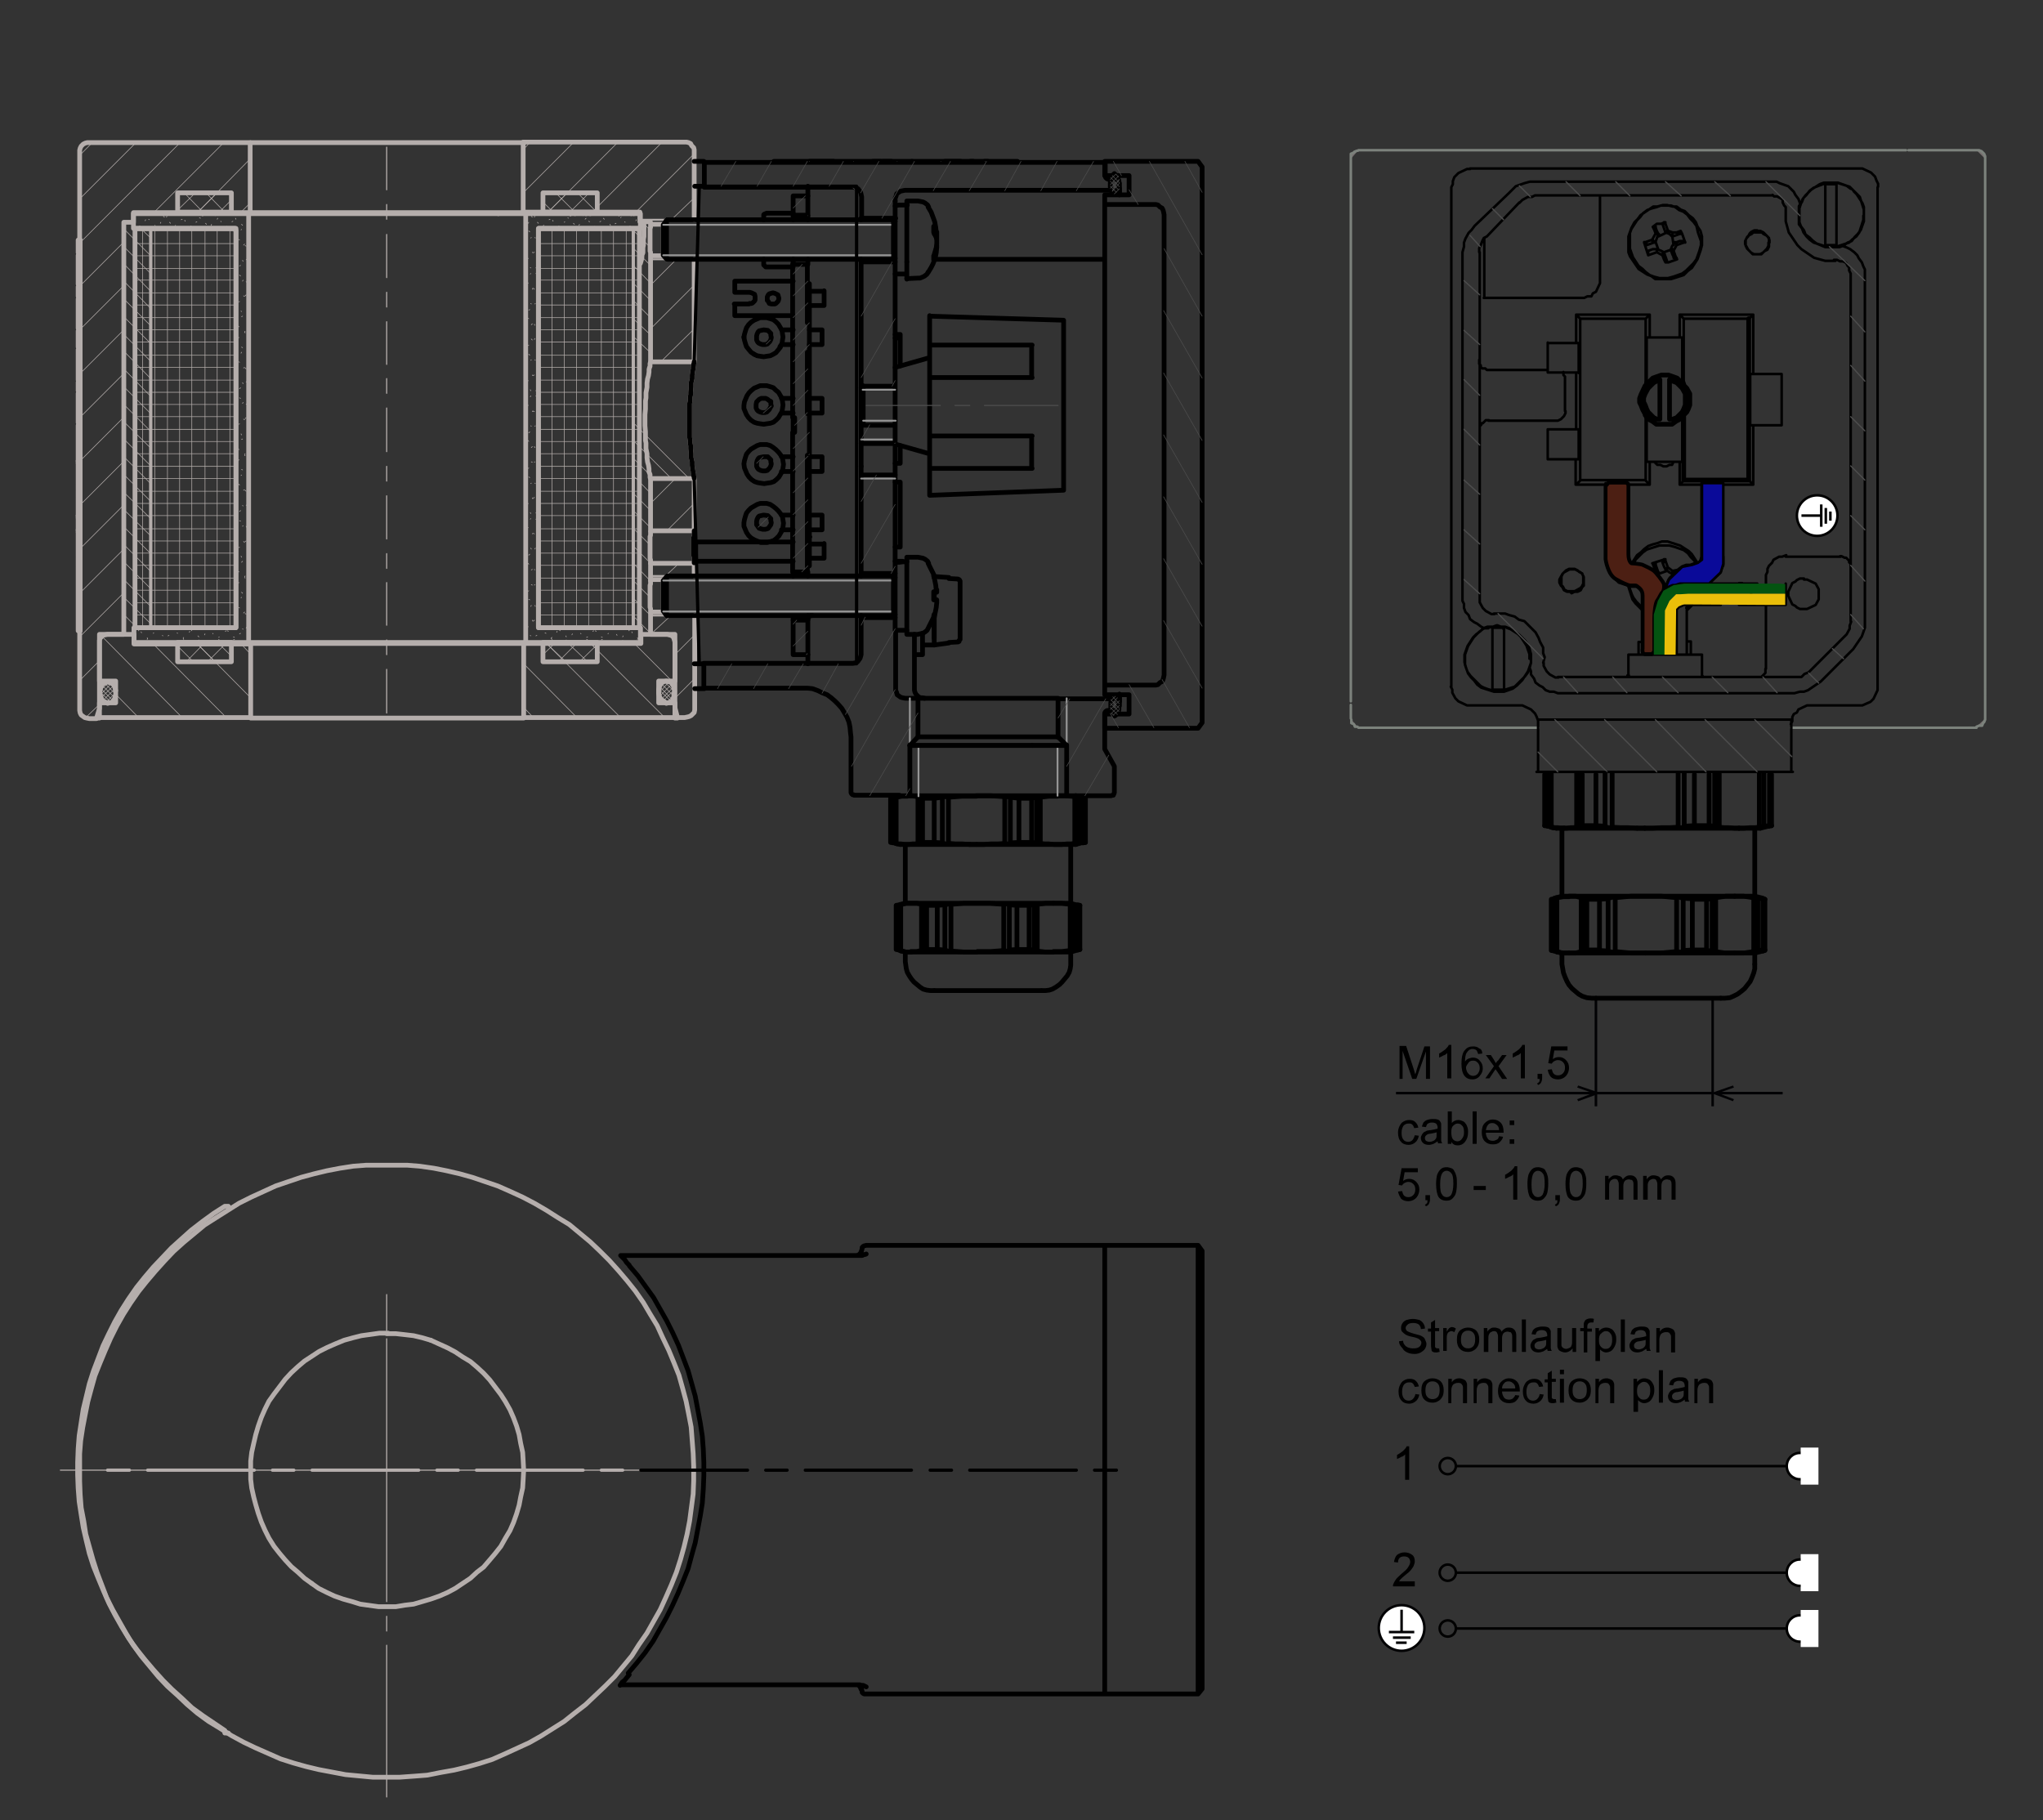 <?xml version="1.0" encoding="utf-8"?>
<!-- Generator: Adobe Illustrator 24.0.2, SVG Export Plug-In . SVG Version: 6.00 Build 0)  -->
<svg version="1.1" xmlns="http://www.w3.org/2000/svg" xmlns:xlink="http://www.w3.org/1999/xlink" x="0px" y="0px"
	 viewBox="0 0 402.6 358.7" style="enable-background:new 0 0 402.6 358.7;" xml:space="preserve">
<rect x="0" y="0" width="402.6" height="358.7" fill="#333333" stroke="none"/>
<style type="text/css">
	.st0{fill:none;stroke:#B5AEAC;stroke-width:0.933;stroke-linecap:round;stroke-linejoin:round;stroke-miterlimit:10;}
	.st1{fill:none;stroke:#B5AEAC;stroke-width:0.359;stroke-linecap:round;stroke-linejoin:round;stroke-miterlimit:10;}
	.st2{fill:none;stroke:#B5AEAC;stroke-width:0.12;stroke-linecap:round;stroke-linejoin:round;stroke-miterlimit:10;}
	.st3{fill:none;stroke:#B5AEAC;stroke-width:0.646;stroke-linecap:round;stroke-linejoin:round;stroke-miterlimit:10;}
	.st4{fill:none;stroke:#B5AEAC;stroke-width:0.215;stroke-linecap:round;stroke-linejoin:round;stroke-miterlimit:10;}
	.st5{fill:none;stroke:#020204;stroke-width:0.5;stroke-miterlimit:10;}
	.st6{fill:#020204;}
	.st7{fill:none;}
	.st8{fill:none;stroke:#000000;stroke-width:0.933;stroke-linecap:round;stroke-linejoin:round;stroke-miterlimit:10;}
	.st9{fill:none;stroke:#969696;stroke-width:0.359;stroke-linecap:round;stroke-linejoin:round;stroke-miterlimit:10;}
	.st10{fill:none;stroke:#4D4D4D;stroke-width:0.12;stroke-linecap:round;stroke-linejoin:round;stroke-miterlimit:10;}
	.st11{fill:none;stroke:#000000;stroke-width:0.646;stroke-linecap:round;stroke-linejoin:round;stroke-miterlimit:10;}
	.st12{fill:none;stroke:#4D4D4D;stroke-width:0.215;stroke-linecap:round;stroke-linejoin:round;stroke-miterlimit:10;}
	.st13{stroke:#000000;stroke-miterlimit:10;}
	.st14{fill:none;stroke:#000000;stroke-width:0.5;stroke-miterlimit:10;}
	.st15{fill:#FFFFFF;stroke:#020204;stroke-width:0.5;stroke-miterlimit:10;}
	.st16{fill:#FFFFFF;stroke:#000000;stroke-width:0.5;stroke-miterlimit:10;}
	.st17{fill:#FFFFFF;stroke:#FFFFFF;stroke-width:0.5;stroke-miterlimit:10;}
	.st18{fill:#777070;stroke:#7C827C;stroke-width:0.5;stroke-miterlimit:10;}
	.st19{fill:#777070;stroke:#7C827C;stroke-width:0.5;stroke-linecap:round;stroke-linejoin:round;stroke-miterlimit:10;}
	.st20{fill:none;stroke:#000000;stroke-width:0.927;stroke-linecap:round;stroke-linejoin:round;stroke-miterlimit:10;}
	.st21{fill:none;stroke:#000000;stroke-width:0.5;stroke-linecap:round;stroke-linejoin:round;stroke-miterlimit:10;}
	.st22{fill:none;stroke:#4D4D4D;stroke-width:0.24;stroke-linecap:round;stroke-linejoin:round;stroke-miterlimit:10;}
	.st23{fill:#FFFFFF;stroke:#020202;stroke-width:0.5;stroke-miterlimit:10;}
	.st24{fill:none;stroke:#020202;stroke-width:0.5;stroke-miterlimit:10;}
	.st25{fill:none;stroke:#67240E;stroke-width:0.5;stroke-miterlimit:10;}
	.st26{fill:#4C1F13;stroke:#000000;stroke-width:0.75;stroke-linecap:round;stroke-linejoin:round;stroke-miterlimit:10;}
	.st27{fill:#0A0A99;stroke:#000000;stroke-width:0.5;stroke-linecap:round;stroke-linejoin:round;stroke-miterlimit:10;}
	.st28{fill:#045411;}
	.st29{fill:#EABF0A;}
</style>
<g id="Ebene_1">
	<path class="st0" d="M76.2,262.8H78l1.8,0.2l1.7,0.2l1.7,0.4l1.7,0.5 M76.2,350.2h2.6l2.8-0.2l2.6-0.2l2.5-0.5l2.8-0.5l2.5-0.6
		l2.5-0.7l2.5-0.8l2.5-1.1l4.8-2.2l2.3-1.3l4.6-2.9l2-1.6l2.2-1.7l3.8-3.6l1.9-1.9l3.4-4.1l1.4-2.2l1.6-2.3l2.6-4.6l1.1-2.4l1.1-2.5
		l1-2.5l0.8-2.5l0.7-2.5l0.6-2.5l0.5-2.6l0.7-5.3l0.1-2.6V289l-0.1-2.6l-0.2-2.6l-0.2-2.6l-0.5-2.6l-0.5-2.5l-0.7-2.6l-0.7-2.5
		l-1-2.5l-1-2.4l-1.2-2.5l-1.1-2.4l-1.4-2.3l-1.3-2.2l-1.6-2.3l-1.6-2l-1.7-2l-1.8-2l-1.9-1.9l-1.9-1.8l-4.1-3.4l-2.3-1.4l-2.2-1.4
		l-2.4-1.4l-2.3-1.2l-2.4-1.1l-2.5-1.1l-5-1.7l-2.5-0.7l-2.6-0.6l-2.5-0.5l-2.8-0.4l-2.5-0.2h-8l-2.6,0.2l-2.6,0.4l-2.6,0.5
		l-2.5,0.6l-2.6,0.7l-5,1.7l-4.8,2.2l-2.4,1.2l-4.6,2.9l-2.2,1.4l-4.1,3.4l-2,1.8l-1.8,1.9l-1.8,2l-1.7,2l-1.6,2l-1.6,2.3l-1.4,2.2
		l-1.3,2.3l-1.2,2.4l-1.1,2.5l-1,2.4l-1,2.5l-0.7,2.5l-0.7,2.6l-0.5,2.5l-0.5,2.6l-0.4,2.6l-0.2,2.6v5.4l0.1,2.6l0.2,2.6l0.5,2.6
		l0.4,2.6l1.4,5l0.8,2.5l1.9,5l1.2,2.4l2.6,4.6l1.4,2.3l1.6,2.2l3.4,4.1l1.8,1.9l2,1.8l1.9,1.8l2,1.7l2.2,1.6l2.3,1.4l2.2,1.4
		l2.4,1.3l2.3,1.1l5,2.2l2.5,0.8l2.5,0.7l2.5,0.6l5.3,1l5.3,0.5H76.2"/>
	<polyline class="st0" points="84.9,264.1 88.2,265.6 89.7,266.4 91.2,267.4 92.7,268.3 94,269.4 95.3,270.6 96.5,271.9 98.7,274.8 
		99.6,276.2 100.5,277.8 101.2,279.4 101.8,281 102.3,282.7 102.6,284.4 103,286.2 103.1,287.9 103.2,289.7 103.1,291.5 103,293.2 
		102.6,295 102.3,296.6 101.8,298.3 101.2,300 100.5,301.6 99.6,303.1 98.7,304.7 97.6,306.1 96.5,307.4 95.3,308.8 94,309.8 
		92.7,311 91.2,312 89.7,313 88.2,313.8 86.6,314.5 84.9,315.1 81.5,316.1 79.8,316.3 78,316.6 74.6,316.6 71,316.1 69.4,315.6 
		67.6,315.1 65.9,314.5 64.4,313.8 62.8,313 61.4,312 	"/>
	<path class="st0" d="M61.4,312l-1.4-1l-1.3-1.2l-1.3-1.1l-1.2-1.3l-1.1-1.3l-1.1-1.4l-1-1.6l-0.8-1.6l-0.7-1.6l-0.6-1.7l-0.5-1.7
		L50,295l-0.4-1.8l-0.2-1.7v-3.6l0.2-1.7l0.4-1.8l0.4-1.7l0.5-1.7l0.6-1.7l0.7-1.6l0.8-1.6l1-1.4l2.2-2.9l1.2-1.3l1.3-1.2l1.3-1.1
		l2.9-1.9l1.6-0.8l1.6-0.7l1.7-0.7l1.8-0.5l1.6-0.4l3.6-0.5h1.7"/>
	<path class="st0" d="M44.3,341.5H45 M45,237.7h-0.7 M44.3,237.7l-2.2,1.4l-2.2,1.6l-2.2,1.7l-1.9,1.7l-2,1.8l-3.6,3.8l-1.7,2
		l-1.6,2l-1.6,2.3l-1.4,2.2l-1.3,2.3l-1.2,2.4l-1.1,2.3l-1.9,5l-0.8,2.5l-1.2,5l-0.4,2.6l-0.4,2.6l-0.2,2.6l-0.1,2.6v2.6l0.1,2.6
		l0.2,2.6l0.4,2.6l0.4,2.5l0.6,2.6l0.6,2.5l0.8,2.5l1,2.5l1,2.4l1.1,2.5l1.2,2.3l1.3,2.3l1.4,2.3l1.6,2.2l1.6,2l1.7,2l1.8,2l1.8,1.8
		l2,1.8l1.9,1.8l2.2,1.6l4.3,2.9"/>
	<path class="st0" d="M48.9,42.1h49.3 M106.1,123.4V45.1l0.1-0.1h20v-2.9h-22.6v84.5h22.6v-2.9h-20l-0.1-0.1V123.4 M46.5,45.4v78.2
		l-0.1,0.1h-20v2.9h22.6V42.1H26.3V45h20l0.1,0.1V45.4"/>
	<path class="st0" d="M128.2,120.6v-0.7l-0.1-0.2v-4.4l0.1-0.2v-0.6 M128.2,50.4v-0.7l-0.1-0.2V45l0.1-0.2v-0.6 M136.8,43.3V29.5
		l-0.1-0.4l-0.4-0.4l-0.2-0.4l-0.4-0.2l-0.4-0.1h-32.2v13.8h23v1.9h1.9 M128.2,43.8v0.4h2.5 M130.7,50.4h-2.5 M128.2,50.4v20.9h8.6
		V51.1 M128.2,94.3v10.3h8.6V94.3H128.2z M136.8,113.5V111h-8.6 M128.2,111v3.2h2.5 M130.7,120.6h-2.5 M128.2,120.6v4.4h4.8v14.4
		l0.5,2h1.4l0.5-0.1l0.4-0.1l0.4-0.2l0.6-0.6l0.1-0.5v-18.6 M24.4,125V43.8h1.9v-1.9h23V28.1H17.2l-0.4,0.1l-0.4,0.2l-0.4,0.4
		l-0.2,0.4l-0.1,0.4v110.4l0.1,0.5l0.2,0.4l0.7,0.5l0.4,0.1l0.5,0.1H19l0.6-2V125H24.4 M106.1,45v78.7H126V45H106.1z M26.6,45v78.7
		h19.9V45H26.6z M115.5,41.9v0.2 M113.3,42.1v-0.2 M112.4,42.1v-0.2 M116.3,41.9v0.2 M124.4,42.1l-0.1-0.2 M48.9,126.6h54.8
		 M98.2,42.1h5.5"/>
	<line class="st0" x1="128.2" y1="114.4" x2="128.2" y2="114.2"/>
	<path class="st1" d="M128.2,121.3h8.6 M136.8,113.5h-8.6 M128.2,51.1h8.6 M136.8,43.3h-10.6"/>
	<path class="st0" d="M126.8,43.8l0.1,0.5v0.6 M133,141.5h0.5 M19,141.5h0.6 M49.4,28.1h53.9 M136.8,104.6v1.2l-0.1,0.1v3.6l0.1,0.2
		v1.2 M128.2,111v-0.7l-0.1-0.2v-4.4l0.1-0.2v-0.7 M136.8,71.3v0.2l-0.1,0.2v0.4l-0.1,0.2v0.4l-0.1,0.5l-0.1,0.7v0.7l-0.2,0.8v0.8
		l-0.1,1.1v0.5l-0.1,0.5V79l-0.1,0.5v6.7l0.1,0.6v0.5l0.1,0.5v0.6l0.1,1v0.8l0.2,0.8v0.7l0.1,0.7l0.1,0.6v0.2l0.1,0.2v0.4l0.1,0.2
		v0.2 M128.2,94.3L128.2,94.3l-0.1-0.2v-0.6l-0.2-0.5v-0.6l-0.1-0.7l-0.2-0.7l-0.1-0.8v-0.8l-0.2-1v-1.1l-0.1-0.5v-1.7l-0.1-1.2
		v-2.2l0.1-1.1V79l0.1-0.6v-1l0.2-1.1v-0.8l0.1-0.8l0.2-0.7l0.1-0.7v-0.5l0.1-0.4l0.1-0.2v-0.6l0.1-0.2"/>
	<path class="st0" d="M21.2,138.6l0.7-0.2l0.4-0.2l0.1-0.2l0.2-0.4l0.2-0.7v-0.7 M103.2,141.5H49.4 M49.4,126.8h53.9 M49.4,141.5
		v-14.6h-23V125h-5.2l-0.5,0.1l-0.4,0.1l-0.6,0.6l-0.1,0.4v8h3.2v4.3h-3.2v2.9H49.4 M103.2,126.8v14.6H133v-2.9h-3.2v-4.3h3.2v-7.7
		l-0.2-0.7l-0.2-0.4l-0.4-0.2l-0.7-0.2h-5.2v1.8H103.2 M49.4,41.9h53.9 M124.8,41.9l0.1,0.2 M126.9,44.9v1.7l-0.1,0.6v1.1l-0.1,0.5
		v1l-0.2,0.5v0.4l-0.1,0.5l-0.2,0.7"/>
	<path class="st0" d="M35,38v3.8h10.6V38H35z M107,38v3.8h10.7V38H107z M35,126.6v3.8h10.6v-3.8H35z M107,126.6v3.8h10.7v-3.8H107z
		 M131.3,138.6l0.7-0.2l0.4-0.2l0.1-0.2l0.2-0.4l0.1-0.4v-0.4l0.1-0.4v-0.4l-0.1-0.4l-0.1-0.4l-0.2-0.4l-0.1-0.2l-0.4-0.2l-0.7-0.2
		l-0.4,0.1l-0.2,0.1l-0.4,0.2l-0.1,0.2l-0.2,0.4l-0.2,0.7v0.7l0.1,0.4l0.2,0.7l0.2,0.2l0.4,0.2l0.2,0.1L131.3,138.6 M22.8,136.1
		l-0.2-0.7l-0.2-0.4l-0.1-0.2l-0.4-0.2l-0.7-0.2l-0.4,0.1l-0.2,0.1l-0.4,0.2l-0.1,0.2l-0.2,0.4l-0.2,0.7v0.7l0.4,1.1l0.2,0.2
		l0.4,0.2l0.2,0.1l0.4,0.1"/>
	<path class="st0" d="M130.7,50.3l0.7,0.8 M130.7,44.3l0.7-1 M130.7,44.3v6 M131.4,51.1v-7.8"/>
	<path class="st0" d="M130.7,120.4l0.7,1 M130.7,114.4l0.7-0.8 M130.7,114.4v6 M131.4,121.3v-7.8"/>
	<path class="st0" d="M15.8,124.2V47.3"/>
	<path class="st0" d="M15.4,120.6L15.4,120.6 M15.5,111.4h-0.1 M15.4,111.4V111 M15.5,111h-0.1 M15.4,111v-0.5 M15.5,110.5h-0.1
		 M15.4,110.5L15.4,110.5 M15.4,109.1V109 M15.4,111.6v-0.2 M15.5,110.5h-0.1v-0.6 M15.4,109.7v-0.6 M15.5,109.1h-0.1 M15.4,96.5
		v-0.1 M15.4,97.9v-0.4 M15.4,95.2v-0.4 M15.4,96.4v-0.2 M15.5,97.6h-0.1 M15.4,95.4v-0.2 M15.5,95.2h-0.1 M15.4,97.6v-0.2
		 M15.4,53.3L15.4,53.3 M15.4,52.7V52 M15.4,54.1v-0.8 M15.4,53.3h0.1 M15.8,47.3h-0.4v2.5h0.1v0.5h-0.1V52h0.1v0.7h-0.1v0.6h0.1
		v0.8h-0.1V56h0.1v0.5h-0.1v1.9h0.1v0.5h-0.1v5.8h0.1v0.5h-0.1v3.2h0.1v0.5h-0.1v6h0.1v0.4h-0.1V77h0.1v0.5h-0.1v5.8h0.1v0.5h-0.1
		v7.1h0.1v0.4h-0.1v3.6h0.1v0.6h-0.1v0.7h0.1v0.4h-0.1v0.8h0.1v0.6h-0.1v3.7h0.1v0.4h-0.1v2.4h0.1v0.4h-0.1v4.2h0.1v0.7h-0.1v0.2
		h0.1v1.7h-0.1v9h0.1h-0.1v3.6h0.4"/>
	<path class="st0" d="M15.5,102h-0.1 M15.4,102v-0.4 M15.4,104.8v-0.4 M15.4,91.2v-0.4"/>
	<path class="st2" d="M128.2,52.3l-3.4-3.4 M128.2,55.8l-3.4-3.5 M128.2,59.2l-3.4-3.4 M128.2,62.6l-3.4-3.4 M128.2,66l-3.4-3.2
		 M128.2,69.5l-3.4-3.2 M135.8,94.3l-10.9-10.9 M132.3,94.3l-7.4-7.4 M128.8,94.3l-4-4 M128.2,97.2l-3.4-3.5 M128.2,100.6l-3.4-3.4
		 M128.2,104l-3.4-3.4 M128.2,107.5l-3.4-3.4 M128.2,111l-3.4-3.4 M128.2,114.5l-3.4-3.5 M128.2,117.8l-3.4-3.4 M128.2,121.3
		l-3.4-3.4 M128.2,124.8l-3.4-3.4 M29.7,46.9l-2-1.9 M29.7,50.4l-5.3-5.3 M29.7,53.9l-5.3-5.3 M29.7,57.4L24.4,52 M29.7,60.8
		l-5.3-5.4 M29.7,64.2l-5.3-5.3 M29.7,67.7l-5.3-5.3 M29.7,71.2l-5.3-5.3 M29.7,74.6l-5.3-5.4 M29.7,78.1l-5.3-5.4 M29.7,81.5
		l-5.3-5.3 M29.7,85l-5.3-5.3 M29.7,88.3l-5.3-5.2 M29.7,91.8l-5.3-5.3 M29.7,95.3L24.4,90 M29.7,98.8l-5.3-5.3 M29.7,102.2L24.4,97
		 M29.7,105.6l-5.3-5.2 M29.7,109.1l-5.3-5.3 M29.7,112.6l-5.3-5.3 M29.7,116l-5.3-5.3 M29.7,119.5l-5.3-5.3 M29.7,122.9l-5.3-5.2
		 M27,123.7l-2.6-2.6 M24.9,125l-0.5-0.5"/>
	<path class="st2" d="M128.2,45.4l-1.6-1.6 M128.2,48.8l-3.4-3.4"/>
	<path class="st3" d="M118.5,289.7h4.2 M93.9,289.7h21 M86.1,289.7h4.2 M61.5,289.7h21 M53.7,289.7h4.2 M29.1,289.7h21 M21.2,289.7
		h4.3"/>
	<path class="st2" d="M33.6,44l-0.2-0.2 M46.8,57.2l-0.1-0.1 M48.2,58.4l-0.2-0.1 M28.2,42.1h-0.1 M29.4,43.3l-0.1-0.1 M30.6,44.5
		l-0.1-0.1 M47.6,61.4l-0.1-0.1 M48.9,62.6l-0.2-0.2 M26.6,43.8l-0.2-0.1 M27.6,45v-0.1 M47.1,64.4l-0.2-0.2 M48.3,65.6l-0.1-0.2
		 M46.5,67.3L46.5,67.3 M47.8,68.5l-0.2-0.1 M48.9,69.6L48.9,69.6 M47.2,71.4l-0.1-0.1 M48.5,72.7l-0.2-0.2 M46.7,74.4l-0.2-0.2
		 M47.9,75.6l-0.1-0.2 M47.4,78.5l-0.2-0.1 M48.6,79.7l-0.1-0.1 M46.8,81.5l-0.1-0.1 M48.2,82.7l-0.2-0.1 M47.6,85.7l-0.1-0.2
		 M48.9,86.8l-0.2-0.1 M47.1,88.6l-0.2-0.2 M48.3,89.8l-0.1-0.1 M46.5,91.4L46.5,91.4 M47.8,92.6l-0.2-0.1 M48.9,93.8v-0.1
		 M47.2,95.6l-0.1-0.2 M48.5,96.8l-0.2-0.2 M46.7,98.6l-0.2-0.2 M47.9,99.7l-0.1-0.1 M47.4,102.7l-0.2-0.1 M48.6,103.9l-0.1-0.2
		 M46.8,105.6l-0.1-0.1 M48.2,106.9l-0.2-0.2 M47.6,109.8l-0.1-0.2 M48.9,111l-0.2-0.1 M47.1,112.7l-0.2-0.1 M48.3,113.9l-0.1-0.1
		 M46.5,115.7v-0.1 M47.8,116.9l-0.2-0.2 M48.9,118v-0.1 M47.2,119.8l-0.1-0.1 M48.5,121l-0.2-0.1 M46.7,122.8l-0.2-0.2 M47.9,124
		l-0.1-0.1 M45,124.4l-0.2-0.1 M46.2,125.6l-0.2-0.1 M40.8,123.8v-0.1 M42,124.9l-0.1-0.1 M43.2,126.1l-0.1-0.1 M37.8,124.3
		l-0.1-0.2 M39.2,125.5l-0.2-0.2 M40.2,126.6v-0.1 M35,124.8l-0.1-0.1 M36.2,126l-0.1-0.2 M30.9,124.1l-0.2-0.1 M32.1,125.3
		l-0.1-0.1 M33.3,126.5l-0.2-0.1 M27.9,124.7l-0.1-0.2 M29.1,125.8l-0.1-0.1"/>
	<path class="st2" d="M47.1,90.6l-0.2,0.2 M48.3,89.4l-0.1,0.2 M46.5,87.6v0.1 M47.8,86.5l-0.2,0.1 M48.9,85.3v0.1 M47.2,83.5
		l-0.1,0.1 M48.5,82.3l-0.2,0.2 M46.7,80.6l-0.2,0.1 M47.9,79.3l-0.1,0.2 M47.4,76.4l-0.2,0.2 M48.6,75.2l-0.1,0.1 M46.8,73.6
		l-0.1,0.1 M48.2,72.4l-0.2,0.1 M47.6,69.4l-0.1,0.2 M48.9,68.2l-0.2,0.2 M47.1,66.5l-0.2,0.1 M48.3,65.3l-0.1,0.1 M46.5,63.5v0.1
		 M47.8,62.3l-0.2,0.1 M48.9,61.2v0.1 M47.2,59.4l-0.1,0.1 M48.5,58.1l-0.2,0.2 M46.7,56.5l-0.2,0.1 M47.9,55.2l-0.1,0.2 M47.4,52.3
		l-0.2,0.1 M48.6,51.1l-0.1,0.1 M46.8,49.3l-0.1,0.2 M48.2,48.1l-0.2,0.2 M47.6,45.2l-0.1,0.1 M48.9,44l-0.2,0.1 M44.7,44.6
		l-0.1,0.2 M45.9,43.6l-0.2,0.1 M47.1,42.2l-0.2,0.2 M41.7,44.2l-0.1,0.2 M42.9,43l-0.1,0.2 M37.6,44.9L37.5,45 M38.8,43.7l-0.2,0.1
		 M40,42.5l-0.1,0.1 M34.6,44.4l-0.1,0.1 M35.9,43.2l-0.2,0.1 M37,42.1h-0.1 M31.7,43.8L31.6,44 M32.9,42.6l-0.1,0.2 M27.6,44.5
		l-0.2,0.1 M28.7,43.3l-0.1,0.2 M29.9,42.1l-0.1,0.1 M46.5,43.2L46.4,43 M47.8,44.4l-0.2-0.2 M48.9,45.5v-0.1 M42.4,42.5l-0.2-0.2
		 M43.6,43.7l-0.1-0.1 M44.8,44.9l-0.1-0.2 M47.2,47.3l-0.1-0.1 M48.5,48.5l-0.2-0.1 M39.5,43l-0.2-0.1 M40.7,44.2L40.5,44
		 M46.7,50.2L46.5,50 M47.9,51.5l-0.1-0.2 M35.3,42.2l-0.1-0.1 M36.5,43.6l-0.1-0.2 M37.7,44.6l-0.1-0.1 M47.4,54.4l-0.2-0.2
		 M48.6,55.6l-0.1-0.1 M32.4,42.8l-0.2-0.2"/>
	<path class="st2" d="M105.3,105.2l-0.2-0.1 M124.6,124.7l-0.1-0.2 M125.8,125.8l-0.2-0.1 M104.7,108.2l-0.1-0.2 M105.9,109.4
		l-0.1-0.2 M120.5,124l-0.2-0.1 M121.6,125.2l-0.1-0.2 M122.8,126.4l-0.1-0.2 M104.2,111.2l-0.1-0.2 M105.4,112.3l-0.1-0.1
		 M117.5,124.4l-0.2-0.1 M118.7,125.6l-0.2-0.1 M103.7,114.1L103.7,114.1 M104.9,115.3l-0.2-0.1 M106.1,116.4h-0.2 M113.3,123.8
		v-0.1 M114.5,124.9l-0.1-0.1 M115.8,126.1l-0.2-0.1 M104.4,118.2l-0.2-0.1 M105.5,119.5l-0.1-0.2 M110.4,124.3l-0.2-0.2
		 M111.6,125.5l-0.1-0.2 M112.7,126.6v-0.1 M103.8,121.2l-0.1-0.2 M105,122.4l-0.1-0.2 M107.6,124.8l-0.2-0.1 M108.8,126l-0.2-0.2
		 M104.6,125.3l-0.1-0.1 M105.8,126.5l-0.2-0.1 M46.2,126l-0.2,0.1 M47.4,124.8l-0.2,0.1 M48.6,123.6l-0.1,0.2 M43.2,125.5l-0.1,0.1
		 M44.6,124.3l-0.2,0.1 M46.8,121.8l-0.1,0.2 M48.2,120.6l-0.2,0.2 M39.2,126.1l-0.2,0.2 M40.4,124.9l-0.1,0.2 M41.6,123.8l-0.2,0.1
		 M47.6,117.7l-0.1,0.1 M48.9,116.5l-0.2,0.1 M36.2,125.6l-0.1,0.1 M37.4,124.4l-0.1,0.2 M47.1,114.8l-0.2,0.1 M48.3,113.5l-0.1,0.2
		 M32.1,126.4l-0.1,0.1 M33.3,125.2l-0.2,0.1 M34.5,124l-0.2,0.1 M46.5,111.8v0.1 M47.8,110.6l-0.2,0.2 M48.9,109.6L48.9,109.6
		 M29.1,125.8L29,126 M30.3,124.7l-0.1,0.1 M47.2,107.8l-0.1,0.1 M48.5,106.6l-0.2,0.1 M27.4,124.1l-0.1,0.2 M46.7,104.8l-0.2,0.1
		 M47.9,103.6l-0.1,0.1 M47.4,100.6l-0.2,0.2 M48.6,99.5l-0.1,0.1 M46.8,97.7l-0.1,0.2 M48.2,96.5l-0.2,0.1 M47.6,93.6l-0.1,0.1
		 M48.9,92.3l-0.2,0.2"/>
	<path class="st2" d="M106.1,92.3l-0.2-0.1 M104.4,94.1l-0.2-0.1 M105.5,95.3l-0.1-0.1 M103.8,97l-0.1-0.1 M105,98.3l-0.1-0.2
		 M104.6,101.2l-0.1-0.2 M105.8,102.4l-0.2-0.1 M104.1,104l-0.2-0.1"/>
	<path class="st2" d="M118.4,43.6l-0.2,0.1 M119.6,42.2l-0.1,0.2 M104.6,53.9l-0.1,0.1 M105.8,52.7l-0.2,0.1 M114.2,44.2l-0.1,0.2
		 M115.5,43l-0.2,0.2 M104.1,50.9l-0.2,0.2 M105.3,49.7l-0.2,0.1 M110.1,44.9V45 M111.3,43.7l-0.1,0.1 M112.5,42.5l-0.1,0.1
		 M104.7,46.8l-0.1,0.1 M105.9,45.5l-0.1,0.2 M107.2,44.4l-0.2,0.1 M108.4,43.2l-0.2,0.1 M109.5,42.1h-0.1 M104.2,43.8l-0.1,0.2
		 M105.4,42.6l-0.1,0.2 M125,42.1h-0.1 M126.2,43.3l-0.2-0.1 M122,42.6l-0.1-0.1 M123.2,43.8l-0.1-0.1 M124.2,45v-0.1 M119.1,43.2
		l-0.2-0.2 M120.3,44.4l-0.1-0.2 M114.9,42.5l-0.1-0.2 M116.2,43.7l-0.2-0.1 M117.3,44.9l-0.1-0.2 M112,43l-0.1-0.1 M113.2,44.2
		L113,44 M107.9,42.2l-0.2-0.1 M109,43.6l-0.1-0.2 M110.2,44.6l-0.1-0.1 M104.9,42.8l-0.2-0.2 M106.1,44l-0.2-0.2 M104.4,45.7
		l-0.2-0.2 M105.5,46.9l-0.1-0.1 M103.8,48.7l-0.1-0.2 M105,49.8l-0.1-0.1 M104.6,52.8l-0.1-0.1 M105.8,54l-0.2-0.1 M104.1,55.8
		l-0.2-0.2 M105.3,57l-0.2-0.2 M104.7,59.9l-0.1-0.1 M105.9,61.1l-0.1-0.1 M104.2,62.8l-0.1-0.1 M105.4,64.1l-0.1-0.2 M103.7,65.8
		L103.7,65.8 M104.9,67l-0.2-0.2 M106.1,68.2l-0.2-0.1 M104.4,70l-0.2-0.2 M105.5,71l-0.1-0.1 M103.8,72.8l-0.1-0.1 M105,74
		l-0.1-0.1 M104.6,77l-0.1-0.2 M105.8,78.2l-0.2-0.2 M104.1,79.9l-0.2-0.2 M105.3,81.1L105,81 M104.7,84l-0.1-0.1 M105.9,85.3
		l-0.1-0.2 M104.2,87l-0.1-0.2 M105.4,88.2l-0.1-0.2 M103.7,90v-0.1 M104.9,91.1l-0.2-0.1"/>
	<path class="st2" d="M121.6,126.5v0.1 M122.8,125.3l-0.1,0.2 M124.1,124.1l-0.2,0.2 M118.7,126l-0.2,0.1 M119.9,124.8l-0.1,0.1
		 M121,123.7v0.1 M115.8,125.5l-0.2,0.1 M117,124.3l-0.2,0.1 M111.6,126.1l-0.1,0.2 M112.8,124.9l-0.1,0.2 M114,123.8l-0.2,0.1
		 M108.8,125.6l-0.2,0.1 M109.8,124.4l-0.1,0.2 M104.6,126.4l-0.1,0.1 M105.8,125.2l-0.2,0.1 M107,124l-0.1,0.1 M104.1,123.5
		l-0.2,0.1 M105.3,122.2l-0.2,0.2 M104.7,119.3l-0.1,0.2 M105.9,118.1l-0.1,0.1 M104.2,116.4l-0.1,0.1 M105.4,115.2l-0.1,0.1
		 M103.7,113.4L103.7,113.4 M104.9,112.2l-0.2,0.1 M106.1,111l-0.2,0.2 M104.4,109.2l-0.2,0.2 M105.5,108l-0.1,0.2 M103.8,106.3
		l-0.1,0.2 M105,105.1l-0.1,0.1 M104.6,102.2l-0.1,0.1 M105.8,100.9l-0.2,0.2 M104.1,99.2l-0.2,0.2 M105.3,98l-0.2,0.2 M104.7,95.2
		l-0.1,0.1 M105.9,94l-0.1,0.1 M104.2,92.2l-0.1,0.1 M105.4,91l-0.1,0.1 M103.7,89.3L103.7,89.3 M104.9,88l-0.2,0.2 M106.1,86.9
		l-0.2,0.1 M104.4,85.1l-0.2,0.2 M105.5,83.9l-0.1,0.1 M103.8,82.2l-0.1,0.1 M105,81l-0.1,0.1 M104.6,78l-0.1,0.2 M105.8,76.8
		l-0.2,0.2 M104.1,75l-0.2,0.2 M105.3,73.9L105,74 M104.7,70.9l-0.1,0.1 M105.9,69.7l-0.1,0.2 M104.2,68l-0.1,0.1 M105.4,66.7
		l-0.1,0.2 M103.7,65v0.1 M104.9,63.8l-0.2,0.2 M106.1,62.6l-0.2,0.1 M124.2,44.5l-0.1,0.1 M125.4,43.3l-0.1,0.2 M104.4,61l-0.2,0.1
		 M105.5,59.8l-0.1,0.1 M121.4,44l-0.2,0.1 M122.4,42.8l-0.1,0.1 M103.8,58l-0.1,0.1 M105,56.8l-0.1,0.2 M117.2,44.6l-0.1,0.2"/>
	<path class="st2" d="M126,94.3h-19.9 M126,96.8h-19.9 M126,99.2h-19.9 M126,101.6h-19.9 M126,104.2h-19.9 M126,106.6h-19.9
		 M126,109h-19.9 M126,111.4h-19.9 M126,113.9h-19.9 M126,116.3h-19.9 M126,118.8h-19.9 M126,121.2h-19.9 M126,123.6h-19.9
		 M125.8,123.7V45 M123.4,123.7V45 M120.9,123.7V45 M118.5,123.7V45 M116,123.7V45 M113.6,123.7V45 M111.2,123.7V45 M108.8,123.7V45
		 M106.2,123.7V45 M46.5,45.5H26.6 M46.5,48H26.6 M46.5,50.4H26.6 M46.5,52.9H26.6 M46.5,55.2H26.6 M46.5,57.7H26.6 M46.5,60.1H26.6
		 M46.5,62.6H26.6 M46.5,65H26.6 M46.5,67.4H26.6 M46.5,70H26.6 M46.5,72.4H26.6 M46.5,74.9H26.6 M46.5,77.3H26.6 M46.5,79.7H26.6
		 M46.5,82.1H26.6 M46.5,84.6H26.6 M46.5,87H26.6 M46.5,89.4H26.6 M46.5,91.9H26.6 M46.5,94.3H26.6 M46.5,96.8H26.6 M46.5,99.2H26.6
		 M46.5,101.6H26.6 M46.5,104.2H26.6 M46.5,106.6H26.6 M46.5,109H26.6 M46.5,111.4H26.6 M46.5,113.9H26.6 M46.5,116.3H26.6
		 M46.5,118.8H26.6 M46.5,121.2H26.6 M46.5,123.6H26.6 M45.3,123.7V45 M42.8,123.7V45 M40.4,123.7V45 M37.8,123.7V45 M35.4,123.7V45
		 M33,123.7V45 M30.5,123.7V45 M28.1,123.7V45 M125.8,125.8l-0.2,0.2"/>
	<path class="st2" d="M126,74.9h-19.9 M126,77.3h-19.9 M126,79.7h-19.9 M126,82.1h-19.9 M126,84.6h-19.9 M126,87h-19.9 M126,89.4
		h-19.9 M126,91.9h-19.9"/>
	<path class="st2" d="M21.9,138.4l-2.3-2.2 M21.2,138.6l-1.4-1.4 M19.6,136.2l1.9-1.8 M19.7,137l2.3-2.4 M19.8,137.6l2.6-2.5
		 M20.2,138.1l2.5-2.4 M20.8,138.5l2-2 M21.6,138.5l1-1 M49.4,128.9l-1.9-2 M49.4,137.5l-10.6-10.7 M44.7,141.5l-14.5-14.6
		 M36,141.5l-15.8-16 M20.3,134.3l-0.7-0.7 M27.4,141.5l-4.6-4.7 M132.8,126l-0.6-0.7 M132.5,134.3l-7.4-7.4 M131.1,141.5
		l-14.6-14.6 M122.4,141.5l-14.6-14.6 M113.8,141.5l-10.6-10.7 M105.2,141.5l-1.9-2 M103.2,29.4l1.2-1.3 M103.2,37.9l9.8-9.8
		 M107.9,41.9l13.8-13.8 M116.6,41.9l13.8-13.8 M125.2,41.9l11.6-11.6 M132.3,43.3l4.6-4.4 M128.2,56.2l5-5 M128.2,64.8l8.6-8.6
		 M130.2,71.3l6.6-6.5 M128.2,99.2l4.9-4.9 M131.4,104.6l5.4-5.4 M130.4,114.2l3.4-3.2 M128.2,125l4-3.7 M133,129l3.8-3.8
		 M133,137.6l3.8-3.8 M15.8,30.5l2.4-2.4 M15.8,39.1l11-11 M15.8,47.8l19.7-19.7 M30.3,41.9l13.8-13.8 M15.8,56.3l8.6-8.6
		 M38.9,41.9l10.4-10.6 M15.8,64.9l8.6-8.6 M47.4,41.9l1.9-1.9 M15.8,73.6l8.6-8.6 M15.8,82.2l8.6-8.6 M15.8,90.8l8.6-8.6
		 M15.8,99.5l8.6-8.6 M15.8,108.1l8.6-8.6 M15.8,116.8l8.6-8.6 M15.8,125.4l8.6-8.6 M15.8,134l3.8-3.8 M17.1,141.2l2.5-2.4
		 M126,45.5h-19.9 M126,48h-19.9 M126,50.4h-19.9 M126,52.9h-19.9 M126,55.2h-19.9 M126,57.7h-19.9 M126,60.1h-19.9 M126,62.6h-19.9
		 M126,65h-19.9 M126,67.4h-19.9 M126,70h-19.9 M126,72.4h-19.9"/>
	<path class="st2" d="M45.5,38.6L44.9,38 M44.4,41.9L40.6,38 M40.1,41.9L36.3,38 M35.8,41.9L35,41 M35,41.4l3.5-3.4 M38.9,41.9
		l3.8-3.8 M43.1,41.9l2.4-2.4 M117.6,41.8l-3.7-3.7 M113.4,41.9l-3.8-3.8 M109.1,41.9l-2.2-2.2 M107,38.4l0.5-0.4 M107.9,41.9
		l3.8-3.8 M112.2,41.9l3.8-3.8 M116.6,41.9l1.1-1.1 M45.5,130.1l-0.4,0.4 M44.7,126.6l-3.8,3.8 M40.4,126.6l-3.7,3.8 M36,126.6
		l-1.1,1.2 M45.5,129.2l-2.6-2.6 M42.4,130.4l-3.8-3.8 M38.1,130.4l-3.1-3.1 M117.6,127.1l-3.5,3.4 M113.8,126.6l-3.8,3.8
		 M109.5,126.6L107,129 M117.6,128l-1.4-1.4 M115.8,130.4l-4-3.8 M111.5,130.4l-4-3.8 M107.2,130.4H107 M132.8,135.4l-1-1
		 M133,136.4l-2-2 M132.9,137.3l-2.5-2.5 M132.5,137.9l-2.5-2.6 M132.2,138.2l-2.4-2.4 M131.6,138.5l-1.8-1.8 M129.9,135.5l1.2-1.1
		 M129.8,136.6l2-2.2 M129.9,137.3l2.5-2.5 M130.2,137.9l2.5-2.5 M130.6,138.2l2.3-2.3 M131.2,138.6l1.7-1.8 M22.7,135.8l-1.4-1.4
		 M22.8,136.8l-2.3-2.3 M22.6,137.5l-2.5-2.5 M22.2,138l-2.5-2.5"/>
	<path class="st3" d="M26.3,43.8h-1.9 M24.4,43.8V125 M24.4,125h1.9 M26.3,125v-1.3 M26.3,123.7h3.4 M29.7,123.7V45 M29.7,45h-3.4
		 M26.3,45v-1.2 M26.3,43.8h-1.9 M128.2,43.8h-1.9 M128.2,43.8h-1.9 M126.3,43.8V45 M126.3,45h-1.4 M124.8,45v78.7 M124.8,123.7h1.4
		 M126.3,123.7v1.3 M126.3,125h1.9 M128.2,125V94.3 M128.2,94.3h8.6 M136.8,71.3h-8.6 M128.2,71.3V43.8 M128.2,43.8h-1.9
		 M126.3,43.8V45 M126.3,45h-1.4"/>
	<path class="st2" d="M15.8,52l-0.4-0.4 M15.8,60.6l-0.4-0.4 M15.8,69.2l-0.4-0.4 M15.8,77.9l-0.4-0.4 M15.8,86.5l-0.4-0.4
		 M15.4,94.8L15.4,94.8 M15.8,95.2L15.5,95 M15.8,103.8l-0.4-0.4 M15.8,112.4l-0.4-0.4 M15.8,121.1l-0.4-0.4"/>
	<path class="st4" d="M76.2,131.9v8.6 M76.2,126.1v2.9 M76.2,114.8v8.4 M76.2,109.1v2.9 M76.2,97.7v8.5 M76.2,91.9v2.9 M76.2,80.4
		V89 M76.2,74.6v2.9 M76.2,63.4v8.4 M76.2,57.6v2.9 M76.2,46.2v8.5 M76.2,40.3v2.9 M76.2,29v8.4"/>
	<path class="st4" d="M76.2,324.2v29.9 M76.2,318.5v2.9 M76.2,289.7v25.9 M76.2,255.1v7.1 M76.2,260.9V258 M76.2,289.7v-25.9
		 M41.7,289.7H11.9 M47.4,289.7h-2.9 M76.2,289.7H50.3 M110.9,289.7h29.8 M105.2,289.7h2.9 M76.2,289.7h26"/>
	<g>
		<path d="M278.8,223.7l0.8,0.1c-0.1,0.5-0.3,1-0.7,1.3c-0.3,0.3-0.8,0.5-1.3,0.5c-0.6,0-1.2-0.2-1.5-0.6c-0.4-0.4-0.6-1-0.6-1.8
			c0-0.5,0.1-0.9,0.3-1.3c0.2-0.4,0.4-0.7,0.8-0.9c0.3-0.2,0.7-0.3,1.1-0.3c0.5,0,0.9,0.1,1.2,0.4c0.3,0.3,0.5,0.6,0.6,1.1l-0.8,0.1
			c-0.1-0.3-0.2-0.5-0.4-0.7c-0.2-0.2-0.4-0.2-0.7-0.2c-0.4,0-0.7,0.1-1,0.4c-0.2,0.3-0.4,0.7-0.4,1.4c0,0.6,0.1,1.1,0.4,1.4
			c0.2,0.3,0.6,0.4,0.9,0.4c0.3,0,0.6-0.1,0.8-0.3S278.7,224.1,278.8,223.7z"/>
		<path d="M283.3,224.9c-0.3,0.2-0.6,0.4-0.8,0.5c-0.3,0.1-0.6,0.2-0.9,0.2c-0.5,0-0.9-0.1-1.2-0.4c-0.3-0.3-0.4-0.6-0.4-1
			c0-0.2,0.1-0.4,0.2-0.6c0.1-0.2,0.2-0.3,0.4-0.5c0.2-0.1,0.4-0.2,0.6-0.3c0.2,0,0.4-0.1,0.7-0.1c0.6-0.1,1.1-0.2,1.4-0.3
			c0-0.1,0-0.2,0-0.2c0-0.3-0.1-0.5-0.2-0.7c-0.2-0.2-0.5-0.3-0.9-0.3c-0.4,0-0.6,0.1-0.8,0.2c-0.2,0.1-0.3,0.4-0.4,0.7l-0.8-0.1
			c0.1-0.3,0.2-0.6,0.3-0.8c0.2-0.2,0.4-0.4,0.7-0.5c0.3-0.1,0.7-0.2,1.1-0.2c0.4,0,0.7,0,1,0.1s0.4,0.2,0.5,0.4
			c0.1,0.1,0.2,0.3,0.2,0.5c0,0.1,0,0.4,0,0.7v1.1c0,0.7,0,1.2,0,1.4c0,0.2,0.1,0.4,0.2,0.6h-0.8
			C283.4,225.3,283.3,225.1,283.3,224.9z M283.2,223.1c-0.3,0.1-0.7,0.2-1.3,0.3c-0.3,0-0.6,0.1-0.7,0.2s-0.2,0.1-0.3,0.3
			c-0.1,0.1-0.1,0.2-0.1,0.4c0,0.2,0.1,0.4,0.2,0.5c0.2,0.1,0.4,0.2,0.7,0.2c0.3,0,0.6-0.1,0.8-0.2c0.2-0.1,0.4-0.3,0.5-0.5
			c0.1-0.2,0.1-0.4,0.1-0.8V223.1z"/>
		<path d="M286,225.4h-0.7V219h0.8v2.3c0.3-0.4,0.8-0.6,1.3-0.6c0.3,0,0.6,0.1,0.8,0.2c0.3,0.1,0.5,0.3,0.6,0.5
			c0.2,0.2,0.3,0.5,0.4,0.8c0.1,0.3,0.1,0.6,0.1,0.9c0,0.8-0.2,1.4-0.6,1.9s-0.9,0.7-1.4,0.7c-0.6,0-1-0.2-1.3-0.7V225.4z
			 M286,223.1c0,0.6,0.1,1,0.2,1.2c0.2,0.4,0.6,0.6,1,0.6c0.3,0,0.6-0.1,0.9-0.5s0.4-0.7,0.4-1.3c0-0.6-0.1-1.1-0.4-1.3
			c-0.2-0.3-0.5-0.4-0.9-0.4c-0.3,0-0.6,0.2-0.9,0.5C286.1,222.1,286,222.5,286,223.1z"/>
		<path d="M290.2,225.4V219h0.8v6.4H290.2z"/>
		<path d="M295.4,223.9l0.8,0.1c-0.1,0.5-0.4,0.8-0.7,1.1s-0.8,0.4-1.3,0.4c-0.7,0-1.2-0.2-1.6-0.6c-0.4-0.4-0.6-1-0.6-1.8
			c0-0.8,0.2-1.4,0.6-1.8s0.9-0.7,1.6-0.7c0.6,0,1.1,0.2,1.5,0.6c0.4,0.4,0.6,1,0.6,1.8c0,0,0,0.1,0,0.2h-3.5c0,0.5,0.2,0.9,0.4,1.2
			s0.6,0.4,1,0.4c0.3,0,0.5-0.1,0.7-0.2C295.2,224.5,295.3,224.3,295.4,223.9z M292.8,222.7h2.6c0-0.4-0.1-0.7-0.3-0.9
			c-0.3-0.3-0.6-0.5-1-0.5c-0.4,0-0.7,0.1-0.9,0.4C293,221.9,292.9,222.3,292.8,222.7z"/>
		<path d="M297.5,221.7v-0.9h0.9v0.9H297.5z M297.5,225.4v-0.9h0.9v0.9H297.5z"/>
		<path d="M275.5,234.8l0.8-0.1c0.1,0.4,0.2,0.7,0.4,0.9c0.2,0.2,0.5,0.3,0.8,0.3c0.4,0,0.7-0.1,1-0.4s0.4-0.7,0.4-1.1
			c0-0.5-0.1-0.8-0.4-1.1c-0.3-0.3-0.6-0.4-1-0.4c-0.3,0-0.5,0.1-0.7,0.2c-0.2,0.1-0.4,0.3-0.5,0.5l-0.7-0.1l0.6-3.3h3.2v0.8h-2.6
			l-0.3,1.7c0.4-0.3,0.8-0.4,1.2-0.4c0.6,0,1,0.2,1.4,0.6s0.6,0.9,0.6,1.5c0,0.6-0.2,1.1-0.5,1.5c-0.4,0.5-1,0.8-1.7,0.8
			c-0.6,0-1.1-0.2-1.4-0.5C275.8,235.7,275.6,235.3,275.5,234.8z"/>
		<path d="M280.9,236.4v-0.9h0.9v0.9c0,0.3-0.1,0.6-0.2,0.8c-0.1,0.2-0.3,0.4-0.6,0.5l-0.2-0.3c0.2-0.1,0.3-0.2,0.4-0.3
			c0.1-0.1,0.1-0.3,0.1-0.6H280.9z"/>
		<path d="M283,233.3c0-0.8,0.1-1.4,0.2-1.8c0.2-0.5,0.4-0.8,0.7-1.1c0.3-0.3,0.7-0.4,1.2-0.4c0.3,0,0.6,0.1,0.9,0.2
			s0.5,0.3,0.6,0.6c0.2,0.3,0.3,0.6,0.4,1c0.1,0.4,0.1,0.9,0.1,1.5c0,0.8-0.1,1.4-0.2,1.8s-0.4,0.8-0.7,1.1
			c-0.3,0.3-0.7,0.4-1.2,0.4c-0.6,0-1.1-0.2-1.5-0.7C283.2,235.4,283,234.5,283,233.3z M283.8,233.3c0,1.1,0.1,1.8,0.4,2.1
			c0.2,0.4,0.6,0.5,0.9,0.5c0.4,0,0.7-0.2,0.9-0.5c0.2-0.4,0.4-1.1,0.4-2.1c0-1.1-0.1-1.8-0.4-2.1c-0.2-0.3-0.6-0.5-0.9-0.5
			c-0.4,0-0.7,0.2-0.9,0.5C284,231.5,283.8,232.2,283.8,233.3z"/>
		<path d="M290.4,234.5v-0.8h2.4v0.8H290.4z"/>
		<path d="M299,236.4h-0.8v-5c-0.2,0.2-0.4,0.4-0.8,0.5c-0.3,0.2-0.6,0.3-0.8,0.4v-0.8c0.4-0.2,0.8-0.5,1.2-0.8
			c0.3-0.3,0.6-0.6,0.7-0.9h0.5V236.4z"/>
		<path d="M301,233.3c0-0.8,0.1-1.4,0.2-1.8c0.2-0.5,0.4-0.8,0.7-1.1c0.3-0.3,0.7-0.4,1.2-0.4c0.3,0,0.6,0.1,0.9,0.2
			s0.5,0.3,0.6,0.6c0.2,0.3,0.3,0.6,0.4,1c0.1,0.4,0.1,0.9,0.1,1.5c0,0.8-0.1,1.4-0.2,1.8s-0.4,0.8-0.7,1.1
			c-0.3,0.3-0.7,0.4-1.2,0.4c-0.6,0-1.1-0.2-1.5-0.7C301.2,235.4,301,234.5,301,233.3z M301.8,233.3c0,1.1,0.1,1.8,0.4,2.1
			c0.2,0.4,0.6,0.5,0.9,0.5c0.4,0,0.7-0.2,0.9-0.5c0.2-0.4,0.4-1.1,0.4-2.1c0-1.1-0.1-1.8-0.4-2.1c-0.2-0.3-0.6-0.5-0.9-0.5
			c-0.4,0-0.7,0.2-0.9,0.5C302,231.5,301.8,232.2,301.8,233.3z"/>
		<path d="M306.5,236.4v-0.9h0.9v0.9c0,0.3-0.1,0.6-0.2,0.8c-0.1,0.2-0.3,0.4-0.6,0.5l-0.2-0.3c0.2-0.1,0.3-0.2,0.4-0.3
			c0.1-0.1,0.1-0.3,0.1-0.6H306.5z"/>
		<path d="M308.5,233.3c0-0.8,0.1-1.4,0.2-1.8c0.2-0.5,0.4-0.8,0.7-1.1c0.3-0.3,0.7-0.4,1.2-0.4c0.3,0,0.6,0.1,0.9,0.2
			s0.5,0.3,0.6,0.6c0.2,0.3,0.3,0.6,0.4,1c0.1,0.4,0.1,0.9,0.1,1.5c0,0.8-0.1,1.4-0.2,1.8s-0.4,0.8-0.7,1.1
			c-0.3,0.3-0.7,0.4-1.2,0.4c-0.6,0-1.1-0.2-1.5-0.7C308.7,235.4,308.5,234.5,308.5,233.3z M309.3,233.3c0,1.1,0.1,1.8,0.4,2.1
			c0.2,0.4,0.6,0.5,0.9,0.5c0.4,0,0.7-0.2,0.9-0.5c0.2-0.4,0.4-1.1,0.4-2.1c0-1.1-0.1-1.8-0.4-2.1c-0.2-0.3-0.6-0.5-0.9-0.5
			c-0.4,0-0.7,0.2-0.9,0.5C309.5,231.5,309.3,232.2,309.3,233.3z"/>
		<path d="M316.3,236.4v-4.7h0.7v0.7c0.1-0.2,0.3-0.4,0.6-0.6s0.5-0.2,0.8-0.2c0.3,0,0.6,0.1,0.9,0.2c0.2,0.1,0.4,0.3,0.5,0.6
			c0.4-0.5,0.8-0.8,1.4-0.8c0.5,0,0.8,0.1,1.1,0.4s0.4,0.7,0.4,1.2v3.2h-0.8v-2.9c0-0.3,0-0.5-0.1-0.7c-0.1-0.1-0.1-0.3-0.3-0.3
			s-0.3-0.1-0.5-0.1c-0.3,0-0.6,0.1-0.8,0.3c-0.2,0.2-0.3,0.6-0.3,1v2.7H319v-3c0-0.4-0.1-0.6-0.2-0.8s-0.3-0.3-0.6-0.3
			c-0.2,0-0.4,0.1-0.6,0.2c-0.2,0.1-0.3,0.3-0.4,0.5s-0.1,0.6-0.1,1v2.4H316.3z"/>
		<path d="M323.8,236.4v-4.7h0.7v0.7c0.1-0.2,0.3-0.4,0.6-0.6s0.5-0.2,0.8-0.2c0.3,0,0.6,0.1,0.9,0.2c0.2,0.1,0.4,0.3,0.5,0.6
			c0.4-0.5,0.8-0.8,1.4-0.8c0.5,0,0.8,0.1,1.1,0.4s0.4,0.7,0.4,1.2v3.2h-0.8v-2.9c0-0.3,0-0.5-0.1-0.7c-0.1-0.1-0.1-0.3-0.3-0.3
			s-0.3-0.1-0.5-0.1c-0.3,0-0.6,0.1-0.8,0.3c-0.2,0.2-0.3,0.6-0.3,1v2.7h-0.8v-3c0-0.4-0.1-0.6-0.2-0.8s-0.3-0.3-0.6-0.3
			c-0.2,0-0.4,0.1-0.6,0.2c-0.2,0.1-0.3,0.3-0.4,0.5s-0.1,0.6-0.1,1v2.4H323.8z"/>
	</g>
	<line class="st5" x1="314.5" y1="196.7" x2="314.5" y2="218"/>
	<line class="st5" x1="337.5" y1="196.7" x2="337.5" y2="218"/>
	<line class="st5" x1="314.2" y1="215.4" x2="337.4" y2="215.4"/>
	<g>
		<path d="M275.8,212.5v-6.4h1.3l1.5,4.6c0.1,0.4,0.2,0.7,0.3,1c0.1-0.2,0.2-0.6,0.3-1l1.5-4.5h1.1v6.4h-0.8v-5.4l-1.9,5.4h-0.8
			l-1.9-5.5v5.5H275.8z"/>
		<path d="M286,212.5h-0.8v-5c-0.2,0.2-0.4,0.4-0.8,0.5c-0.3,0.2-0.6,0.3-0.8,0.4v-0.8c0.4-0.2,0.8-0.5,1.2-0.8
			c0.3-0.3,0.6-0.6,0.7-0.9h0.5V212.5z"/>
		<path d="M292.1,207.6l-0.8,0.1c-0.1-0.3-0.2-0.5-0.3-0.7c-0.2-0.2-0.5-0.3-0.8-0.3c-0.3,0-0.5,0.1-0.7,0.2
			c-0.2,0.2-0.4,0.4-0.6,0.8c-0.1,0.3-0.2,0.8-0.2,1.5c0.2-0.3,0.4-0.5,0.7-0.6c0.3-0.1,0.6-0.2,0.9-0.2c0.5,0,1,0.2,1.3,0.6
			c0.4,0.4,0.6,0.9,0.6,1.5c0,0.4-0.1,0.8-0.3,1.1c-0.2,0.3-0.4,0.6-0.7,0.8s-0.7,0.3-1,0.3c-0.7,0-1.2-0.2-1.6-0.7
			c-0.4-0.5-0.6-1.3-0.6-2.4c0-1.2,0.2-2.2,0.7-2.7c0.4-0.5,0.9-0.7,1.6-0.7c0.5,0,0.9,0.1,1.2,0.4
			C291.9,206.7,292.1,207.1,292.1,207.6z M288.9,210.4c0,0.3,0.1,0.5,0.2,0.8c0.1,0.2,0.3,0.4,0.5,0.6c0.2,0.1,0.4,0.2,0.7,0.2
			c0.3,0,0.6-0.1,0.9-0.4c0.2-0.3,0.4-0.6,0.4-1.1c0-0.4-0.1-0.8-0.4-1.1s-0.5-0.4-0.9-0.4c-0.4,0-0.7,0.1-0.9,0.4
			S288.9,210,288.9,210.4z"/>
		<path d="M292.7,212.5l1.7-2.4l-1.6-2.2h1l0.7,1.1c0.1,0.2,0.2,0.4,0.3,0.5c0.1-0.2,0.2-0.4,0.4-0.5l0.8-1.1h0.9l-1.6,2.2l1.7,2.5
			h-1l-1-1.5l-0.3-0.4l-1.2,1.8H292.7z"/>
		<path d="M300.5,212.5h-0.8v-5c-0.2,0.2-0.4,0.4-0.8,0.5c-0.3,0.2-0.6,0.3-0.8,0.4v-0.8c0.4-0.2,0.8-0.5,1.2-0.8
			c0.3-0.3,0.6-0.6,0.7-0.9h0.5V212.5z"/>
		<path d="M303,212.5v-0.9h0.9v0.9c0,0.3-0.1,0.6-0.2,0.8c-0.1,0.2-0.3,0.4-0.6,0.5l-0.2-0.3c0.2-0.1,0.3-0.2,0.4-0.3
			c0.1-0.1,0.1-0.3,0.1-0.6H303z"/>
		<path d="M305,210.8l0.8-0.1c0.1,0.4,0.2,0.7,0.4,0.9c0.2,0.2,0.5,0.3,0.8,0.3c0.4,0,0.7-0.1,1-0.4s0.4-0.7,0.4-1.1
			c0-0.5-0.1-0.8-0.4-1.1c-0.3-0.3-0.6-0.4-1-0.4c-0.3,0-0.5,0.1-0.7,0.2c-0.2,0.1-0.4,0.3-0.5,0.5l-0.7-0.1l0.6-3.3h3.2v0.8h-2.6
			l-0.3,1.7c0.4-0.3,0.8-0.4,1.2-0.4c0.6,0,1,0.2,1.4,0.6s0.6,0.9,0.6,1.5c0,0.6-0.2,1.1-0.5,1.5c-0.4,0.5-1,0.8-1.7,0.8
			c-0.6,0-1.1-0.2-1.4-0.5C305.3,211.8,305.1,211.4,305,210.8z"/>
	</g>
	<g>
		<g>
			<line class="st5" x1="275.1" y1="215.4" x2="314" y2="215.4"/>
			<g>
				<polygon class="st6" points="311,217 310.8,216.6 313.9,215.4 310.8,214.3 311,213.9 315.4,215.4 				"/>
			</g>
		</g>
	</g>
	<g>
		<g>
			<line class="st5" x1="338.6" y1="215.4" x2="351.3" y2="215.4"/>
			<g>
				<polygon class="st6" points="341.5,217 341.7,216.6 338.6,215.4 341.7,214.3 341.5,213.9 337.2,215.4 				"/>
			</g>
		</g>
	</g>
	<g>
		<polygon class="st7" points="323,235.1 326.6,235.1 326.6,235.1 323,235.1 		"/>
	</g>
</g>
<g id="Klemmkasten">
	<path class="st8" d="M236.1,245.4h-18.4v4 M217.7,249.4V330 M236.1,333.8h-18.4 M217.7,330v3.8 M236.1,330v3.8 M236.1,333.8l0.8-1
		V330 M236.1,249.4V330 M236.9,330v-80.6 M236.1,245.4v4 M236.9,249.4v-2.9 M236.1,245.4l0.8,1.1 M170.7,333.8h-0.4l-0.2-0.1
		l-0.2-0.2v-0.2l-0.1-0.4 M170.7,245.4l-0.4,0.1l-0.2,0.1l-0.2,0.2v0.2l-0.1,0.4 M217.7,330v-80.6 M170.7,332.4l-0.4-0.2l-0.2-0.1
		h-0.6 M169.7,332.9l-0.2-0.5l-0.4-0.4h-0.4 M168.8,247.4l0.4-0.1l0.4-0.4l0.2-0.5 M169.5,247.4h0.4l0.4-0.2h0.2l0.2-0.1
		 M170.7,333.8h47V330 M169.5,332h-47.2 M217.7,249.4v-4h-47 M122.3,247.4h47.2 M124,249.4l1.7,2l3.1,4.3l2.6,4.6l1.2,2.4l1.1,2.4
		l1.9,5l1.4,5l1,5.3l0.4,2.6l0.2,2.6l0.1,2.6v2.6l-0.1,2.6l-0.2,2.8l-0.4,2.5l-1,5.3l-0.7,2.5l-0.7,2.6l-1,2.5l-1,2.4l-1.1,2.4
		l-1.2,2.4l-2.6,4.6l-1.6,2.3l-1.6,2l-1.7,2 M124,330l-0.5,0.6l-0.4,0.5l-0.5,0.4l-0.4,0.6 M122.3,247.4l0.8,0.8l0.4,0.6l0.5,0.5"/>
	<path class="st8" d="M136.8,104.6v1.2l-0.1,0.1v3.6l0.1,0.2v1.2 M136.8,71.3v0.2l-0.1,0.2v0.4l-0.1,0.2v0.4l-0.1,0.5l-0.1,0.7v0.7
		l-0.2,0.8v0.8l-0.1,1.1v0.5l-0.1,0.5V79l-0.1,0.5v6.7l0.1,0.6v0.5l0.1,0.5v0.6l0.1,1v0.8l0.2,0.8v0.7l0.1,0.7l0.1,0.6v0.2l0.1,0.2
		v0.4l0.1,0.2v0.2"/>
	<path class="st8" d="M176.4,40.6v-1 M220,37.6h0.2l0.2-0.1l0.1-0.2v-1.7l-0.1-0.2l-0.2-0.1h-1.9l-0.2-0.1l-0.2-0.2l-0.1-0.2v-2.8
		h-79v4.9h29.4l0.5,0.1l0.4,0.2l0.5,0.7l0.1,0.4l0.1,0.5V43h6.7 M212,156.8h7l0.2-0.1h0.2l0.2-0.5v-5.2l-1.9-3.4v-7.1l0.1-0.2
		l0.2-0.2l0.2-0.1h1.9l0.2-0.1l0.1-0.2v-1.4 M220.6,138.2V138l-0.1-0.2l-0.2-0.1h-11.8v7.6"/>
	<path class="st8" d="M169.7,93.6v-1.7 M176.4,51.6h-6.7 M176.4,72.4V54 M169.7,51.6v24.8 M169.7,83.4v4h6.7 M176.4,110.6v-17h-6.7
		 M169.7,93.6V113h6.7 M176.4,121.7h-6.7v7.3l-0.2,0.7l-0.5,0.7l-0.4,0.2l-0.5,0.1h-29.4v4.9h20.4l1,0.1l1.1,0.4l0.8,0.4l1,0.4
		l0.8,0.6l0.7,0.6l0.7,0.7l0.7,0.8l1,1.7l0.4,1l0.2,1l0.1,1.1l0.1,0.8v11l0.1,0.2l0.2,0.2h0.2l0.1,0.1h8.9 M180.9,145.2v-7.6h-2.5
		l-0.5-0.1l-0.4-0.1l-0.7-0.5l-0.1-0.4l-0.2-0.5v-11.9 M176.4,39.6v-0.5l0.2-0.5l0.1-0.4l0.7-0.5l0.4-0.1l0.5-0.1H220"/>
	<path class="st8" d="M176.4,87.5v6.1 M169.7,91.9v-4.6"/>
	<path class="st9" d="M176.4,86.6h-6.7 M169.7,94.3h6.7"/>
	<path class="st8" d="M180.9,137.6h27.6 M169.7,43.3V43 M169.7,51.6v-0.5 M169.7,113.5V113 M169.7,121.7v-0.4 M138.8,135.7h-1.9
		 M138.8,36.7h-1.9 M136.8,31.8h1.9 M136.8,130.8h1.9"/>
	<path class="st9" d="M179.3,137.6v19.2 M210.2,156.8v-19.2"/>
	<path class="st8" d="M184.1,127.1v-1.3 M181.8,124.8v4.2h-1.6 M187,113.8l-2.9-0.2 M187,126.7l-2.9,0.4 M184.1,113.8v-0.2
		 M184.1,118.1v-1.3 M184.1,127.1v-6 M189.2,126v-11.5 M187,114v-0.2 M187,126.7v-0.1 M188.8,126.5l0.1-0.1h0.1v-0.2l0.1-0.1
		 M189.2,114.5l-0.1-0.1v-0.1l-0.1-0.1h-0.1 M188.8,114.1L187,114 M187,126.6l1.8-0.1 M217.7,59V40.9 M217.7,125.8V60.4
		 M217.7,134.3v-7.1 M217.7,40.3v0.6 M217.7,59v1.3 M217.7,125.8v1.4 M217.7,134.3v0.6 M217.7,34.6h4.8v3.8h-4.8v1.9h10.1l0.4,0.1
		l0.4,0.4l0.4,0.2l0.2,0.4l0.1,0.4l0.1,0.5V133l-0.1,0.5l-0.1,0.4l-0.2,0.4l-0.4,0.2l-0.4,0.4l-0.4,0.1h-10.1v1.9h4.8v3.8h-4.8v2.8
		h18.4l0.8-1.1V32.9l-0.8-1.1h-18.4V34.6 M184.1,51.1h33.6 M182.2,137.6l-0.4-0.1h-0.4l-0.4-0.2l-0.5-0.5l-0.2-0.4l-0.1-0.4v-11
		 M176.4,107.8h1 M176.4,95h1 M176.4,65.9h1 M176.4,66.6h1 M177.4,65.9v3.8 M177.4,69.7v2.4 M177.4,95v12.7 M176.4,91.3h1
		 M177.4,87.8v3.5 M159.2,36.7v1.9 M159.2,129v1.8 M160.1,121.3h-0.4l-0.2,0.1l-0.1,0.2l-0.2,0.2v0.2 M220.6,138.2v-1.4 M220.6,38.4
		v-1.3"/>
	<path class="st8" d="M178.7,55v-3.4 M176.1,51.1v-7.8 M130.7,50.3l0.7,0.8 M130.7,44.3l0.7-1 M130.7,44.3v6 M131.4,51.1v-7.8
		 M220.6,137.4v1.7 M220.6,137.4v-0.6 M220.6,36.1v2.3 M219.6,34.2l-0.4,0.4l-0.2,0.1l-0.1,0.4l-0.1,0.5v1.3l0.2,0.7l0.2,0.4
		l0.2,0.1l0.1,0.1l0.5-0.2l0.2-0.4l0.2-0.7v-1.3l-0.1-0.5l-0.1-0.4l-0.2-0.1l-0.2-0.2L219.6,34.2 M219.6,141.1l0.2-0.1l0.5-0.5
		l0.2-0.7v-1.4l-0.2-0.7l-0.2-0.2l-0.5-0.2l-0.1,0.1l-0.2,0.1l-0.2,0.2l-0.2,0.7v1.4l0.2,0.7L219.6,141.1 M176.4,54h2.3 M177.2,40.4
		h1.6 M176.4,54V40.6 M177.2,40.4l-0.7,0.1 M177.9,110.6h-1.4 M178.7,124.2h-2.3 M176.4,110.6v0.1 M176.4,110.9v13.3 M176.4,110.9
		v-0.1 M176.4,110.8l0.7-0.1h1.6 M178.7,110.6l-0.7,0.1l-0.8,0.1h-0.7 M181.8,127.1h2.3 M184,113.5h0.1 M184.1,113.8v-0.2
		 M184.1,118.1v-1.3 M184.1,125.8v-4.7"/>
	<path class="st8" d="M182.9,53.6l-0.2,0.4l-0.5,0.4l-0.4,0.2l-0.5,0.2h-0.5 M180.9,39.6l1,0.2l0.4,0.2l0.5,0.4l0.2,0.4 M184.6,46.1
		h-0.5 M184.6,48.4L184.6,48.4 M184,45.8l0.5,1l0.1,0.5 M184.6,47.3V48 M184.6,48l-0.1,0.8l-0.5,1.7 M184,51.2l0.5-1.7l0.1-0.8
		 M184.6,48.7v-0.4 M184.6,47.3L184.6,47.3 M184.6,47.3v-0.8 M184.6,46.4v-0.4 M184.6,45.7L184.6,45.7 M184.6,45.7v0.4V46 M184.6,46
		l-0.1-0.5l-0.2-0.5l-0.2-0.4 M184,50.4v0.7 M184,44.6v1.2 M184,51.1v0.1 M184,44.6L184,44.6 M176.4,43.6l-0.4-0.2 M176.4,50.9
		l-0.4,0.2 M180.9,39.6h-2.2 M180.9,54.8l-2.2,0.1 M182.9,40.8l0.6,1l0.7,1.9l0.2,1.1l0.1,1 M184.6,48.7l-0.1,1.1l-0.2,1l-0.4,1.1
		l-0.4,0.8l-0.6,1 M176.1,43.3h-44.6 M176.1,51.1h-44.6 M178.7,51.6v-12"/>
	<path class="st9" d="M176.1,44.3h-45.4 M130.7,50.3h45.4"/>
	<path class="st8" d="M182.9,123.8l-0.2,0.4l-0.5,0.4l-0.4,0.2l-1,0.2 M180.9,109.8l1,0.2l0.4,0.2l0.5,0.4l0.2,0.4 M184.6,116.6
		l-0.6,0.1 M184,118.2h0.6l-0.6-0.1 M184.6,118.2v0.5 M184.6,118.7l-0.1,1l-0.2,1l-0.2,1 M184,113.3l0.2,1l0.2,1l0.1,1 M184.6,116.2
		v0.5 M184.6,116.6H184 M184,113.2v0.2 M184,121.4L184,121.4 M184,121.4v0.1 M184,116.6v1.6 M184,118.2L184,118.2 M176.4,113.8
		l-0.4-0.2 M176.4,121.1l-0.4,0.2 M180.9,109.8h-2.2 M180.9,125h-2.2 M182.9,111l1.1,2.2 M184,121.6l-0.4,0.8l-0.7,1.4 M176.1,113.5
		h-44.6 M176.1,121.3h-44.6 M178.7,125v-15.2 M176.1,121.3v-7.8 M130.7,120.4l0.7,1 M130.7,114.4l0.7-0.8 M130.7,114.4v6
		 M131.4,121.3v-7.8 M176.1,51.1v-7.8"/>
	<path class="st9" d="M176.1,114.4h-45.4 M130.7,120.5h45.4"/>
	<path class="st8" d="M176.4,76.1h-6.4 M176.4,83.8h-6.4 M183.2,62.3l26.4,0.8 M183.2,97.6l26.4-1V63.1 M183.2,85.9V74.4
		 M183.2,97.6v-5.3 M183.2,68v-5.8 M183.2,92.3h20.2 M183.2,92.3v-6.4 M183.2,85.9h20.2 M203.3,92.3v-6.4 M183.2,74.4V68
		 M183.2,74.4h20.2 M183.2,68h20.2 M203.3,74.4V68 M176.4,87.5l6.7,1.9 M176.4,72.4l6.7-1.9 M176.4,72.4v15.1 M169.7,83.4l0.4,0.4
		 M169.7,76.4l0.4-0.4 M170.1,83.8v-7.7 M169.7,76.4v7 M176.1,121.3v-7.8"/>
	<path class="st9" d="M176.4,76.8h-6.4 M170.1,82.9h6.4"/>
	<path class="st8" d="M211.6,187.2v-8.9 M211.6,178.3l0.8,0.1 M212.4,178.4v8.6 M212.4,187.1l-0.8,0.1 M179.6,187.6h-1l-0.5-0.1
		l-0.6-0.1 M177.5,178.2l0.6-0.1l0.5-0.1h1 M179.6,178h1.1l1,0.2 M181.6,187.3v-9.1 M181.6,187.3l-1,0.2h-1.1 M177.2,178.3l0.2-0.1
		h0.4l0.1-0.1l-0.1,0.1h-0.2 M177.5,187.3v-9.1 M177.5,187.3l0.2,0.1h0.1h-0.1L177.5,187.3h-0.1l-0.2-0.1 M176.6,187.1v-8.6
		 M176.6,178.4l0.6-0.1 M177.2,187.2v-8.9 M177.2,187.2l-0.6-0.1 M192.5,187.6H190l-2.6-0.2 M187.4,178.2l2.6-0.2h2.5 M192.5,178
		h2.6l2.6,0.2 M197.8,187.3v-9.1 M197.8,187.3l-2.6,0.2h-2.6 M186.2,178.3l0.1-0.1h0.4l0.2-0.1h0.4l0.1,0.1 M187.4,187.3v-9.1
		 M187.4,187.3v0.1h-0.7l-0.2-0.1h-0.1l-0.1-0.1 M184.7,187.1v-8.6 M184.7,178.4l1.4-0.1 M186.2,187.2v-8.9 M186.2,187.2l-1.4-0.1
		 M207.6,187.6h-1.6l-1.7-0.2 M204.4,178.2l1.7-0.2h1.6 M207.6,178h1.6l1.7,0.2 M210.9,187.3v-9.1 M210.9,187.3l-1.7,0.2h-1.6
		 M203.8,178.3l-0.1-0.1h-0.1l0.1-0.1h0.4l0.2,0.1h0.1 M204.4,187.3v-9.1 M204.4,187.3l-0.1,0.1h-0.7v-0.1h0.1l0.1-0.1 M202.8,187.1
		v-8.6 M202.8,178.4l1-0.1 M203.8,187.2v-8.9 M203.8,187.2l-1-0.1 M212.8,187.1v-8.6 M212.8,178.4l-0.4-0.1 M212.4,187.2l0.4-0.1"/>
	<path class="st8" d="M200.4,178.4h2.4 M192.5,178h15.1 M182.6,178.4h2.2 M178.4,178h14.2 M181.6,178.2h0.2l0.2-0.1h0.4v0.1h-0.2
		l-0.1,0.1 M182.1,187.2l0.1,0.1h0.2v0.1h-0.6l-0.2-0.1 M182.1,187.2v-8.9 M182.1,178.3l0.5,0.1 M182.6,178.4v8.6 M182.6,187.1
		l-0.5,0.1 M197.8,178.2h0.1l0.1-0.1h0.4l0.2,0.1h0.2v0.1 M198.9,187.2v0.1h-0.1l-0.1,0.1h-0.7l-0.1-0.1 M198.9,187.2v-8.9
		 M198.9,178.3l1.6,0.1 M200.4,178.4v8.6 M200.4,187.1l-1.6,0.1 M210.9,178.2h-0.2v-0.1h0.1L210.9,178.2h0.5l0.2,0.1 M211.6,187.2
		l-0.2,0.1h-0.2l-0.2,0.1h-0.2l0.2-0.1"/>
	<path class="st8" d="M179.3,146.9h24.1 M184.1,195.2h21.1 M177.4,166.4h1.3 M181.8,166h2.3 M178.7,166.4h13.7 M200.8,166h2.5
		 M192.4,166.4h16 M213.5,166h0.4 M208.4,166.4h3.6 M177.4,156.8h1.3 M178.7,156.8h13.7 M181.8,157.3h2.3 M192.4,156.8h16
		 M200.8,157.3h2.5 M208.4,156.8h3.6 M213.5,157.3h0.4 M207.6,187.6h3.4 M212.4,187.1h0.4 M192.5,187.6h15.1 M200.4,187.1h2.4
		 M179.6,187.6h13 M182.6,187.1h2.2 M178.4,187.6h1.2 M212.4,178.4h0.4 M207.6,178h3.4"/>
	<path class="st8" d="M192.4,166.4h-1.3 M186.9,157.1v9.1 M186.9,157.1l1.4-0.1l1.3-0.1h2.8 M199.1,166.1L199.1,166.1l-0.2,0.2H198
		v-0.1 M198,157.1v9.1 M198,157.1V157h0.8l0.1,0.1h0.1 M200.8,157.3v8.6 M200.8,166l-1.7,0.1 M199.1,157.1v9 M199.1,157.1l1.7,0.2
		 M178.7,156.8h1.1l0.5,0.1l0.6,0.1 M180.9,166.2l-0.6,0.1h-0.5l-0.6,0.1h-0.5 M178.7,166.4h-0.5l-0.6-0.1h-0.5l-0.6-0.1
		 M176.6,157.1v9.1 M176.6,157.1l0.6-0.1l0.5-0.1h1.1 M181.4,166.1h0.1l0.2,0.2h-0.6l-0.2-0.1 M180.9,157.1v9.1 M180.9,157.1
		l0.2-0.1h0.6l-0.1,0.1h-0.2 M181.8,157.3v8.6 M181.8,166l-0.5,0.1 M181.4,157.1v9 M181.4,157.1l0.5,0.2 M180.9,145.2l-1.6,1.7
		 M208.5,145.2l1.7,1.7 M210.2,156.8v-10 M179.3,156.8v-10 M211,178v-11.5 M178.4,178v-11.5 M211,189.5v-1.9 M184.1,195.2h-0.7
		l-0.8-0.1l-0.7-0.2l-0.6-0.4l-1.2-1l-0.5-0.6l-0.4-0.6l-0.4-0.7l-0.2-0.7l-0.2-1.4v-1.9 M211,189.5v0.7l-0.1,0.7l-0.2,0.7l-0.4,0.7
		l-1,1.2l-0.5,0.5l-0.7,0.5l-0.7,0.4l-0.6,0.2l-0.8,0.1h-0.7 M177.4,166.4l-1.4-0.4 M212,166.4l1.4-0.4 M177.4,156.8l-1.4,0.4
		 M212,156.8l1.4,0.4 M211,187.6l1.4-0.4 M178.4,187.6l-1.3-0.4 M211,178l1.4,0.4 M178.4,178l-1.3,0.4 M180.9,145.2h27.6
		 M208.5,145.2L208.5,145.2 M203.4,146.9h6.7"/>
	<path class="st8" d="M208.4,156.8h1.8l1.7,0.2 M211.8,166.2l-0.8,0.1h-0.8l-1,0.1h-0.8 M208.4,166.4h-0.7l-1-0.1h-0.8l-0.8-0.1
		 M205,157.1v9.1 M205,157.1l1.7-0.2h1.7 M212.6,166.1h-0.2l-0.2,0.1l-0.1,0.1h-0.4h0.1l0.1-0.1 M211.8,157.1v9.1 M211.8,157.1
		l-0.1-0.1h-0.1h0.4l0.1,0.1h0.5 M213.5,157.3v8.6 M213.5,166l-1,0.1 M212.6,157.1v9 M212.6,157.1l1,0.2 M192.4,156.8h2.8l2.9,0.2
		 M198,166.2l-1.4,0.1h-1.4l-1.3,0.1h-1.4 M191.1,166.4l-1.4-0.1h-1.3l-1.4-0.1"/>
	<path class="st8" d="M213.4,166.1l0.5-0.1 M213.9,166v-8.6 M213.9,157.3l-0.5-0.1 M205,166.2l-0.2,0.1H204v-0.1l0.1-0.1h0.1
		 M204.3,157.1H204V157h0.7l0.2,0.1 M204.3,157.1v9 M204.3,166.1l-1-0.1 M203.3,166v-8.6 M203.3,157.3l1-0.2 M186.9,166.2v0.1h-0.7
		l-0.2-0.1l-0.1-0.1h-0.1 M185.7,157.1h0.2l0.2-0.1h0.7v0.1 M185.7,157.1v9 M185.7,166.1l-1.6-0.1 M184.1,166v-8.6 M184.1,157.3
		l1.6-0.2 M176.6,166.2l0.2,0.1h0.1h-0.1l-0.5-0.2h-0.2 M176.1,157.1h0.5l0.2-0.1h0.1h-0.1l-0.2,0.1 M176.1,157.1v9 M176.1,166.1
		l-0.6-0.1 M175.5,166v-8.6 M175.5,157.3l0.6-0.2"/>
	<path class="st9" d="M208.4,156.8v-10 M181,146.9v10"/>
	<path class="st8" d="M159.2,42.5L159.2,42.5 M159.5,55.9h-0.4 M159.5,111.5h-0.4 M159.5,63.6v-7.7 M159.2,105.8h0.4 M159.5,111.5
		v-2.9 M159.5,108.6v-2.8 M159.5,105.8V89.6 M159.5,81.5V69.4 M156.3,85.2v-2.9 M150.5,101.5l-0.5,0.1l-0.4,0.1l-0.2,0.2l-0.2,0.4
		l-0.1,0.4v0.7l0.5,0.7l0.7,0.2h0.5l0.4-0.1l0.2-0.1l0.5-0.7l0.1-0.4l-0.1-0.4v-0.4l-0.6-0.6L150.5,101.5 M150.5,90l-0.5,0.1
		l-0.4,0.1l-0.2,0.2l-0.2,0.4l-0.1,0.4v0.7l0.2,0.4l0.2,0.2l0.4,0.2l0.4,0.1h0.5l0.4-0.1l0.5-0.5l0.2-0.4l0.1-0.4l-0.1-0.4v-0.4
		l-0.6-0.6L150.5,90 M150.5,78.5H150l-0.4,0.2l-0.5,0.5l-0.1,0.5v0.7l0.2,0.4l0.2,0.2l0.4,0.2l0.4,0.1h0.5l0.4-0.1l0.5-0.5l0.2-0.4
		L152,80l-0.1-0.4v-0.5l-0.4-0.2l-0.2-0.2l-0.4-0.2H150.5 M150.5,65l-0.5,0.1l-0.4,0.1l-0.2,0.2l-0.2,0.4l-0.1,0.4V67l0.2,0.4
		l0.2,0.2l0.4,0.2l0.4,0.1h0.5l0.4-0.1l0.5-0.5l0.2-0.4l0.1-0.4l-0.1-0.4v-0.4l-0.6-0.6L150.5,65 M159.5,69.4v-5.8h-0.4V52.1h-2.9
		v30.2h0.4v2.9h-0.4v27.5h2.9v-23h0.4v-8.2h-0.4V69.4H159.5 M156.3,38.6v3.8h2.9v-3.8H156.3z M156.3,122.2v6.8h2.9v-6.8H156.3z
		 M179.3,146.9h30.8"/>
	<path class="st8" d="M156.3,52.1v-0.4 M159.2,51.1v1 M159.2,42.5v0.8"/>
	<path class="st8" d="M146.6,66.5l0.1-0.6l0.2-0.7l0.2-0.6l0.4-0.6l0.5-0.5l0.6-0.4l1.2-0.5h1.3l0.7,0.2l0.6,0.2l0.5,0.4l0.5,0.5
		l0.7,1.2l0.1,0.7l0.1,0.6l-0.1,0.6l-0.1,0.7l-0.4,0.6 M159.5,67.9h2.5 M159.5,65h2.5 M154,67.9h2.3 M154,65h2.3 M162,67.9V65
		 M159.5,81.4h2.5 M159.5,78.5h2.5 M154,81.4h2.3 M154,78.5h2.3 M162,81.4v-2.9 M159.5,92.9h2.5 M159.5,90h2.5 M154,92.9h2.3
		 M154,90h2.3 M162,92.9V90 M159.5,104.4h2.5 M159.5,101.5h2.5 M154,104.4h2.3 M154,101.5h2.3 M162,104.4v-2.9 M156.3,62.2h-11.5
		 M156.3,55.4h-11.5 M144.8,59.9v2.3 M144.8,55.4v2.2 M152.4,59.9h-0.4l-0.4-0.1l-0.2-0.4l-0.2-0.2v-0.7l0.2-0.4l0.2-0.2l0.7-0.2
		l0.4,0.1l0.2,0.1l0.4,0.2l0.2,0.7l-0.1,0.4l-0.1,0.2l-0.4,0.4l-0.2,0.1H152.4 M144.8,57.6h2.9l0.4,0.1l0.2,0.1l0.4,0.2l0.1,0.4v0.7
		l-0.1,0.2l-0.4,0.4l-0.2,0.1h-0.4 M147.6,59.9h-2.9 M156.3,106.8h-19.2 M156.3,110.6h-19.2 M137.1,106.8v3.8 M159.5,60.2h2.9
		 M159.5,57.4h2.9 M159.5,110h2.9 M159.5,107.2h2.9 M162.4,60.2v-2.9 M162.4,110v-2.9 M159.2,121.3v0.8 M159.2,112.7v0.8
		 M156.3,113.5v-0.8 M156.3,122.2v-0.8 M156.3,43.3v-0.8 M156.3,51.7v-0.6"/>
	<polyline class="st8" points="153.8,68.4 153.4,68.9 152.9,69.5 152.4,69.8 151.8,70.1 151.1,70.2 150.5,70.3 149.8,70.2 
		149.2,70.1 148.6,69.8 	"/>
	<path class="st8" d="M194,31.8h-1.3 M192.6,31.8h-0.5 M192.2,31.8L192.2,31.8 M191.2,31.8H191 M179.7,31.8h-27.2h48H179.7
		 M151.1,52.6h5.2 M150.5,42.5v-0.2l0.1-0.1l0.5-0.2h5.2 M151.1,52.6h-0.2l-0.4-0.4V52 M150.5,42.5v0.8 M150.5,51.1V52 M146.6,103
		l0.1-0.6l0.2-0.7l0.2-0.6l0.4-0.5l0.5-0.5l1.2-0.7l0.6-0.2h1.3l0.7,0.2l0.6,0.4l0.5,0.4l0.5,0.5l0.4,0.5l0.4,0.6l0.1,0.7l0.1,0.6
		l-0.1,0.7l-0.1,0.6l-0.7,1.2l-0.5,0.5l-0.5,0.4l-0.6,0.2l-0.7,0.2h-1.3l-1.2-0.5L148,106l-0.5-0.5l-0.4-0.6l-0.5-1.2L146.6,103
		 M146.6,91.4l0.1-0.6l0.2-0.7l0.2-0.6l0.4-0.5l0.5-0.5l1.2-0.7l0.6-0.2h1.3l0.7,0.2l0.6,0.4l0.5,0.4l0.5,0.5l0.4,0.5l0.4,0.6
		l0.1,0.7l0.1,0.6l-0.1,0.7l-0.1,0.6l-0.7,1.2l-0.5,0.5l-0.5,0.4l-0.6,0.2l-0.7,0.1l-0.6,0.1l-0.7-0.1l-0.6-0.1l-0.6-0.2l-0.6-0.4
		l-0.5-0.5l-0.4-0.6l-0.5-1.2L146.6,91.4 M146.6,79.9l0.1-0.7l0.5-1.2l0.4-0.6L148,77l0.6-0.5l1.2-0.5h1.3l0.7,0.2l0.6,0.2l0.5,0.5
		l0.5,0.4l0.7,1.2l0.1,0.6l0.1,0.7l-0.1,0.7l-0.1,0.6l-0.7,1.2l-0.5,0.5l-0.5,0.4l-0.6,0.2l-0.7,0.1l-0.6,0.1l-0.7-0.1l-0.6-0.1
		l-0.6-0.2l-0.6-0.4l-0.5-0.5l-0.4-0.6l-0.5-1.2L146.6,79.9 M148.6,69.8l-0.6-0.4l-0.5-0.6l-0.4-0.5l-0.2-0.6l-0.2-0.7l-0.1-0.6"/>
	<path class="st8" d="M191.7,31.8h-0.5 M194.7,31.8L194.7,31.8 M194.7,31.8H194 M189.3,31.8L189.3,31.8 M187.4,31.8L187.4,31.8
		 M187,31.8L187,31.8 M186.4,31.8L186.4,31.8 M189.3,31.8L189.3,31.8 M188.6,31.8h-1.2 M187.4,31.8H187 M187,31.8h-0.6 M189.3,31.8
		h-0.7 M179.7,31.8L179.7,31.8 M175.7,31.8L175.7,31.8 M175.7,31.8H175 M175,31.8L175,31.8 M164.3,31.8L164.3,31.8 M164.3,31.8h-4.8
		 M172.4,31.8L172.4,31.8 M172.1,31.8L172.1,31.8 M175,31.8L175,31.8 M173.6,31.8h-1.4 M175,31.8h-1.1 M172.1,31.8H172 M186.4,31.8
		h-0.2 M191.7,31.8L191.7,31.8 M194,31.8L194,31.8 M191.8,31.8h-0.1"/>
	<path class="st10" d="M168.8,37.6l-1-0.8"/>
	<path class="st11" d="M215.7,289.7h4.3 M191.1,289.7h21 M183.3,289.7h4.2 M158.7,289.7h20.9 M150.9,289.7h4.2 M126.3,289.7h21"/>
	<path class="st10" d="M158.9,129l0.2-0.2 M220.6,37.2l-1,1 M220.6,36.1l-1.4,1.6 M220.6,35.4l-1.8,1.7 M220.4,34.7l-1.6,1.7
		 M220.4,34.9l-0.5-0.6l-1.1,1.1 M220.6,36l-1.4-1.4 M220.6,36.8l-1.7-1.8 M220.4,37.4l-1.6-1.7 M220,37.9l-1.2-1.2 M220.6,139.8
		l-1.2,1.1 M220.6,139l-1.6,1.6 M220.6,138.1l-1.8,1.7 M220.2,137.5l-1.4,1.6 M219.8,137.2l-0.8,0.8 M220.6,138.7l-1.3-1.4
		 M220.6,139.6l-1.7-1.7 M220.5,140.2l-1.7-1.6 M220.2,140.8l-1.4-1.4 M219.5,141l-0.5-0.5"/>
	<path class="st10" d="M194.1,31.8L194.1,31.8 M185.4,31.8L185.4,31.8 M176.8,31.8L176.8,31.8 M168.2,31.8L168.2,31.8 M159.5,31.8
		L159.5,31.8 M149.4,103.9l2-2 M149.1,91.3l1.3-1.3 M150.4,81.4l1.6-1.4 M151,67.8l0.8-0.8 M156.3,54l1.8-1.9 M156.3,58.3l2.9-2.9
		 M156.3,62.6l2.9-2.9 M156.3,67l3.2-3.4 M156.3,71.3l3.2-3.4 M156.3,75.6l2.9-2.9 M156.3,79.9l2.9-3 M156.6,83.8l2.5-2.5
		 M156.3,88.4l3.2-3.2 M159.4,89.6l0.1-0.1 M156.3,92.8l2.9-2.9 M156.3,97.1l2.9-2.9 M156.3,101.4l2.9-2.9 M156.3,105.7l2.9-2.9
		 M156.3,110l2.9-2.9 M158,112.7l1.2-1.2 M156.3,41l2.4-2.4 M159.2,42.5L159.2,42.5 M156.3,123l0.7-0.8 M156.3,127.3l2.9-2.9"/>
	<path class="st11" d="M136.8,94.3l1,36.5 M137.8,130.8h31 M168.8,36.7v94.1 M168.8,36.7h-31 M137.8,36.7l-1,34.6"/>
	<path class="st10" d="M236.9,37.9l-3.4-6.1 M236.9,50.2l-10.4-18.4 M221,34.6l-1.6-2.8 M224.3,40.3l-1.8-2.9 M236.9,62.3L229.4,49
		 M236.9,74.5l-7.6-13.3 M236.9,86.8l-7.6-13.3 M236.9,99l-7.6-13.3 M236.9,111.2l-7.6-13.3 M236.9,123.4l-7.6-13.3 M236.9,135.6
		l-7.6-13.3 M234.4,143.4l-5.4-9.5 M227.4,143.4l-4.9-8.5 M220.4,143.4l-1.6-2.8 M175.8,76.1l0.6-1.1 M169.7,74.4l6.7-11.6
		 M169.7,62.3l6.1-10.7 M176.3,87.4l0.1-0.1 M169.7,86.6l1.7-2.9 M175.6,113l0.8-1.4 M169.7,111l6.7-11.6 M169.7,98.8l3-5.2
		 M178.5,156.8l0.8-1.4 M171.4,156.8l9.5-16.3 M167.8,151l8.6-15.1 M166.6,140.8l9.8-16.9 M169.7,123.2l0.8-1.6 M162,136.6l3.2-5.8
		 M155.4,135.7l2.9-4.9 M148.5,135.7l2.8-4.9 M141.4,135.7l2.8-4.9 M219.2,37.6l1.3-2.2 M212.1,37.6l3.4-5.8 M205.1,37.6l3.2-5.8
		 M198,37.6l3.2-5.8 M191,37.6l3.4-5.8 M183.9,37.6l3.4-5.8 M173.8,43l6.4-11.2 M169.6,38l3.6-6.2 M163.4,36.7l2.8-4.9 M156.3,36.7
		l2.8-4.9 M149.2,36.7l2.8-4.9 M142.1,36.7l2.9-4.9 M213.8,156.8l4.7-8 M210.2,151l7.7-13.3 M208.5,141.5l2.3-3.8"/>
	<path class="st12" d="M194,79.9h14.5 M188.2,79.9h2.9 M170.7,79.9h14.6"/>
</g>
<g id="stromlaufplan">
	<path class="st13" d="M173.9,218"/>
	<g>
		<g>
			<line class="st14" x1="287" y1="320.9" x2="352.1" y2="320.9"/>
			<line class="st14" x1="287" y1="309.9" x2="352.1" y2="309.9"/>
			<line class="st14" x1="287" y1="288.9" x2="352.1" y2="288.9"/>
			<g>
				<rect x="274.3" y="285.1" class="st7" width="8.9" height="7.7"/>
				<path d="M277.7,291.6h-0.8v-5c-0.2,0.2-0.4,0.4-0.8,0.5c-0.3,0.2-0.6,0.3-0.8,0.4v-0.8c0.4-0.2,0.8-0.5,1.2-0.8
					c0.3-0.3,0.6-0.6,0.7-0.9h0.5V291.6z"/>
			</g>
			<g>
				<rect x="274.3" y="306.1" class="st7" width="8.9" height="7.7"/>
				<path d="M278.8,311.8v0.8h-4.3c0-0.2,0-0.4,0.1-0.5c0.1-0.3,0.3-0.6,0.5-0.9c0.2-0.3,0.6-0.6,1-1c0.7-0.6,1.2-1,1.4-1.4
					c0.2-0.3,0.4-0.7,0.4-1c0-0.3-0.1-0.6-0.3-0.8c-0.2-0.2-0.5-0.3-0.9-0.3c-0.4,0-0.7,0.1-0.9,0.3s-0.3,0.5-0.3,0.9l-0.8-0.1
					c0.1-0.6,0.3-1.1,0.6-1.4c0.4-0.3,0.9-0.5,1.5-0.5c0.6,0,1.1,0.2,1.5,0.5s0.5,0.8,0.5,1.3c0,0.3-0.1,0.5-0.2,0.8
					s-0.3,0.5-0.5,0.8c-0.2,0.3-0.7,0.7-1.2,1.1c-0.5,0.4-0.8,0.7-0.9,0.8c-0.1,0.1-0.2,0.3-0.3,0.4H278.8z"/>
			</g>
			<g>
				<circle class="st15" cx="276.2" cy="320.8" r="4.5"/>
				<g>
					<line class="st5" x1="276.2" y1="317.2" x2="276.2" y2="321.6"/>
					<line class="st5" x1="273.7" y1="321.6" x2="278.7" y2="321.6"/>
					<line class="st5" x1="274.5" y1="322.7" x2="278" y2="322.7"/>
					<line class="st5" x1="275.1" y1="323.7" x2="277.2" y2="323.7"/>
				</g>
			</g>
			<circle class="st14" cx="285.3" cy="288.9" r="1.6"/>
			<circle class="st14" cx="285.3" cy="309.9" r="1.6"/>
			<circle class="st14" cx="285.3" cy="320.9" r="1.6"/>
			<g>
				<circle class="st16" cx="354.7" cy="288.9" r="2.6"/>
				<rect x="355.1" y="285.5" class="st17" width="3" height="6.8"/>
			</g>
			<g>
				<circle class="st16" cx="354.7" cy="309.9" r="2.6"/>
				<rect x="355.1" y="306.5" class="st17" width="3" height="6.8"/>
			</g>
			<g>
				<circle class="st16" cx="354.7" cy="320.9" r="2.6"/>
				<rect x="355.1" y="317.5" class="st17" width="3" height="6.8"/>
			</g>
		</g>
		<g>
			<rect x="275.3" y="259.9" class="st7" width="144.2" height="18.6"/>
			<path d="M275.7,264.3l0.8-0.1c0,0.3,0.1,0.6,0.3,0.8c0.1,0.2,0.4,0.4,0.6,0.5c0.3,0.1,0.6,0.2,1,0.2c0.3,0,0.6,0,0.9-0.1
				s0.4-0.2,0.6-0.4c0.1-0.2,0.2-0.4,0.2-0.6c0-0.2-0.1-0.4-0.2-0.5s-0.3-0.3-0.6-0.4c-0.2-0.1-0.6-0.2-1.1-0.3
				c-0.6-0.1-1-0.3-1.2-0.4c-0.3-0.2-0.5-0.4-0.7-0.6c-0.2-0.2-0.2-0.5-0.2-0.8c0-0.3,0.1-0.6,0.3-0.9c0.2-0.3,0.5-0.5,0.8-0.6
				c0.4-0.1,0.7-0.2,1.2-0.2c0.5,0,0.9,0.1,1.3,0.2c0.4,0.2,0.6,0.4,0.8,0.7c0.2,0.3,0.3,0.6,0.3,1l-0.8,0.1c0-0.4-0.2-0.7-0.4-0.9
				c-0.3-0.2-0.6-0.3-1.1-0.3c-0.5,0-0.9,0.1-1.1,0.3c-0.2,0.2-0.4,0.4-0.4,0.7c0,0.2,0.1,0.4,0.3,0.6c0.2,0.1,0.6,0.3,1.3,0.5
				c0.7,0.2,1.2,0.3,1.4,0.4c0.4,0.2,0.7,0.4,0.8,0.7s0.3,0.6,0.3,0.9c0,0.3-0.1,0.7-0.3,1c-0.2,0.3-0.5,0.5-0.8,0.7
				c-0.4,0.2-0.8,0.3-1.2,0.3c-0.6,0-1.1-0.1-1.5-0.3c-0.4-0.2-0.7-0.4-0.9-0.8C275.8,265.1,275.7,264.7,275.7,264.3z"/>
			<path d="M283.6,265.7l0.1,0.7c-0.2,0-0.4,0.1-0.6,0.1c-0.3,0-0.5,0-0.7-0.1s-0.3-0.2-0.3-0.4s-0.1-0.5-0.1-0.9v-2.7h-0.6v-0.6
				h0.6v-1.2l0.8-0.5v1.6h0.8v0.6h-0.8v2.7c0,0.2,0,0.4,0,0.4c0,0.1,0.1,0.1,0.1,0.2c0.1,0,0.2,0.1,0.3,0.1
				C283.3,265.7,283.5,265.7,283.6,265.7z"/>
			<path d="M284.4,266.4v-4.7h0.7v0.7c0.2-0.3,0.3-0.5,0.5-0.7c0.2-0.1,0.3-0.2,0.5-0.2c0.3,0,0.5,0.1,0.8,0.3l-0.3,0.7
				c-0.2-0.1-0.4-0.2-0.6-0.2c-0.2,0-0.3,0.1-0.5,0.2s-0.2,0.2-0.3,0.4c-0.1,0.3-0.1,0.6-0.1,0.9v2.4H284.4z"/>
			<path d="M287.1,264c0-0.9,0.2-1.5,0.7-1.9c0.4-0.3,0.9-0.5,1.5-0.5c0.6,0,1.2,0.2,1.6,0.6s0.6,1,0.6,1.7c0,0.6-0.1,1.1-0.3,1.4
				c-0.2,0.3-0.4,0.6-0.8,0.8c-0.3,0.2-0.7,0.3-1.1,0.3c-0.7,0-1.2-0.2-1.6-0.6C287.3,265.4,287.1,264.8,287.1,264z M287.9,264
				c0,0.6,0.1,1,0.4,1.3c0.3,0.3,0.6,0.4,1,0.4c0.4,0,0.7-0.1,1-0.4s0.4-0.8,0.4-1.4c0-0.6-0.1-1-0.4-1.3c-0.3-0.3-0.6-0.4-1-0.4
				c-0.4,0-0.7,0.1-1,0.4S287.9,263.4,287.9,264z"/>
			<path d="M292.4,266.4v-4.7h0.7v0.7c0.1-0.2,0.3-0.4,0.6-0.6s0.5-0.2,0.8-0.2c0.3,0,0.6,0.1,0.9,0.2c0.2,0.1,0.4,0.3,0.5,0.6
				c0.4-0.5,0.8-0.8,1.4-0.8c0.5,0,0.8,0.1,1.1,0.4s0.4,0.7,0.4,1.2v3.2h-0.8v-2.9c0-0.3,0-0.5-0.1-0.7c-0.1-0.1-0.1-0.3-0.3-0.3
				s-0.3-0.1-0.5-0.1c-0.3,0-0.6,0.1-0.8,0.3c-0.2,0.2-0.3,0.6-0.3,1v2.7h-0.8v-3c0-0.4-0.1-0.6-0.2-0.8s-0.3-0.3-0.6-0.3
				c-0.2,0-0.4,0.1-0.6,0.2c-0.2,0.1-0.3,0.3-0.4,0.5s-0.1,0.6-0.1,1v2.4H292.4z"/>
			<path d="M299.9,266.4v-6.4h0.8v6.4H299.9z"/>
			<path d="M304.9,265.8c-0.3,0.2-0.6,0.4-0.8,0.5c-0.3,0.1-0.6,0.2-0.9,0.2c-0.5,0-0.9-0.1-1.2-0.4c-0.3-0.3-0.4-0.6-0.4-1
				c0-0.2,0.1-0.4,0.2-0.6c0.1-0.2,0.2-0.3,0.4-0.5c0.2-0.1,0.4-0.2,0.6-0.3c0.2,0,0.4-0.1,0.7-0.1c0.6-0.1,1.1-0.2,1.4-0.3
				c0-0.1,0-0.2,0-0.2c0-0.3-0.1-0.5-0.2-0.7c-0.2-0.2-0.5-0.3-0.9-0.3c-0.4,0-0.6,0.1-0.8,0.2c-0.2,0.1-0.3,0.4-0.4,0.7l-0.8-0.1
				c0.1-0.3,0.2-0.6,0.3-0.8c0.2-0.2,0.4-0.4,0.7-0.5c0.3-0.1,0.7-0.2,1.1-0.2c0.4,0,0.7,0,1,0.1s0.4,0.2,0.5,0.4
				c0.1,0.1,0.2,0.3,0.2,0.5c0,0.1,0,0.4,0,0.7v1.1c0,0.7,0,1.2,0,1.4c0,0.2,0.1,0.4,0.2,0.6h-0.8C305,266.2,304.9,266,304.9,265.8z
				 M304.8,264c-0.3,0.1-0.7,0.2-1.3,0.3c-0.3,0-0.6,0.1-0.7,0.2s-0.2,0.1-0.3,0.3c-0.1,0.1-0.1,0.2-0.1,0.4c0,0.2,0.1,0.4,0.2,0.5
				c0.2,0.1,0.4,0.2,0.7,0.2c0.3,0,0.6-0.1,0.8-0.2c0.2-0.1,0.4-0.3,0.5-0.5c0.1-0.2,0.1-0.4,0.1-0.8V264z"/>
			<path d="M309.9,266.4v-0.7c-0.4,0.5-0.9,0.8-1.5,0.8c-0.3,0-0.5-0.1-0.8-0.2c-0.2-0.1-0.4-0.2-0.5-0.4c-0.1-0.2-0.2-0.4-0.2-0.6
				c0-0.2,0-0.4,0-0.7v-2.9h0.8v2.6c0,0.4,0,0.7,0,0.8c0,0.2,0.2,0.4,0.3,0.5c0.2,0.1,0.4,0.2,0.6,0.2s0.5-0.1,0.7-0.2
				s0.4-0.3,0.4-0.5c0.1-0.2,0.1-0.5,0.1-0.9v-2.5h0.8v4.7H309.9z"/>
			<path d="M312.1,266.4v-4.1h-0.7v-0.6h0.7v-0.5c0-0.3,0-0.5,0.1-0.7c0.1-0.2,0.2-0.4,0.4-0.5c0.2-0.1,0.5-0.2,0.8-0.2
				c0.2,0,0.5,0,0.7,0.1l-0.1,0.7c-0.2,0-0.3,0-0.5,0c-0.2,0-0.4,0.1-0.5,0.2c-0.1,0.1-0.2,0.3-0.2,0.6v0.4h0.9v0.6h-0.9v4.1H312.1z
				"/>
			<path d="M314.4,268.2v-6.5h0.7v0.6c0.2-0.2,0.4-0.4,0.6-0.5c0.2-0.1,0.5-0.2,0.8-0.2c0.4,0,0.7,0.1,1.1,0.3
				c0.3,0.2,0.5,0.5,0.7,0.9c0.2,0.4,0.2,0.8,0.2,1.2c0,0.5-0.1,0.9-0.3,1.3c-0.2,0.4-0.4,0.7-0.7,0.9c-0.3,0.2-0.7,0.3-1,0.3
				c-0.3,0-0.5-0.1-0.7-0.2c-0.2-0.1-0.4-0.3-0.5-0.4v2.3H314.4z M315.1,264.1c0,0.6,0.1,1,0.4,1.3s0.5,0.4,0.9,0.4
				c0.4,0,0.7-0.1,0.9-0.4c0.3-0.3,0.4-0.8,0.4-1.4c0-0.6-0.1-1-0.4-1.3c-0.2-0.3-0.5-0.4-0.9-0.4c-0.3,0-0.6,0.2-0.9,0.5
				C315.2,263,315.1,263.5,315.1,264.1z"/>
			<path d="M319.4,266.4v-6.4h0.8v6.4H319.4z"/>
			<path d="M324.4,265.8c-0.3,0.2-0.6,0.4-0.8,0.5c-0.3,0.1-0.6,0.2-0.9,0.2c-0.5,0-0.9-0.1-1.2-0.4c-0.3-0.3-0.4-0.6-0.4-1
				c0-0.2,0.1-0.4,0.2-0.6c0.1-0.2,0.2-0.3,0.4-0.5c0.2-0.1,0.4-0.2,0.6-0.3c0.2,0,0.4-0.1,0.7-0.1c0.6-0.1,1.1-0.2,1.4-0.3
				c0-0.1,0-0.2,0-0.2c0-0.3-0.1-0.5-0.2-0.7c-0.2-0.2-0.5-0.3-0.9-0.3c-0.4,0-0.6,0.1-0.8,0.2c-0.2,0.1-0.3,0.4-0.4,0.7l-0.8-0.1
				c0.1-0.3,0.2-0.6,0.3-0.8c0.2-0.2,0.4-0.4,0.7-0.5c0.3-0.1,0.7-0.2,1.1-0.2c0.4,0,0.7,0,1,0.1s0.4,0.2,0.5,0.4
				c0.1,0.1,0.2,0.3,0.2,0.5c0,0.1,0,0.4,0,0.7v1.1c0,0.7,0,1.2,0,1.4c0,0.2,0.1,0.4,0.2,0.6h-0.8
				C324.5,266.2,324.5,266,324.4,265.8z M324.4,264c-0.3,0.1-0.7,0.2-1.3,0.3c-0.3,0-0.6,0.1-0.7,0.2s-0.2,0.1-0.3,0.3
				c-0.1,0.1-0.1,0.2-0.1,0.4c0,0.2,0.1,0.4,0.2,0.5c0.2,0.1,0.4,0.2,0.7,0.2c0.3,0,0.6-0.1,0.8-0.2c0.2-0.1,0.4-0.3,0.5-0.5
				c0.1-0.2,0.1-0.4,0.1-0.8V264z"/>
			<path d="M326.4,266.4v-4.7h0.7v0.7c0.3-0.5,0.8-0.8,1.5-0.8c0.3,0,0.5,0.1,0.8,0.2c0.2,0.1,0.4,0.2,0.5,0.4s0.2,0.4,0.2,0.6
				c0,0.1,0,0.4,0,0.8v2.9h-0.8v-2.8c0-0.3,0-0.6-0.1-0.7c-0.1-0.2-0.2-0.3-0.3-0.4c-0.2-0.1-0.3-0.1-0.6-0.1
				c-0.3,0-0.6,0.1-0.9,0.3c-0.2,0.2-0.4,0.6-0.4,1.2v2.5H326.4z"/>
			<path d="M278.9,274.7l0.8,0.1c-0.1,0.5-0.3,1-0.7,1.3c-0.3,0.3-0.8,0.5-1.3,0.5c-0.6,0-1.2-0.2-1.5-0.6c-0.4-0.4-0.6-1-0.6-1.8
				c0-0.5,0.1-0.9,0.3-1.3c0.2-0.4,0.4-0.7,0.8-0.9c0.3-0.2,0.7-0.3,1.1-0.3c0.5,0,0.9,0.1,1.2,0.4c0.3,0.3,0.5,0.6,0.6,1.1
				l-0.8,0.1c-0.1-0.3-0.2-0.5-0.4-0.7c-0.2-0.2-0.4-0.2-0.7-0.2c-0.4,0-0.7,0.1-1,0.4c-0.2,0.3-0.4,0.7-0.4,1.4
				c0,0.6,0.1,1.1,0.4,1.4c0.2,0.3,0.6,0.4,0.9,0.4c0.3,0,0.6-0.1,0.8-0.3S278.9,275.1,278.9,274.7z"/>
			<path d="M280.1,274c0-0.9,0.2-1.5,0.7-1.9c0.4-0.3,0.9-0.5,1.5-0.5c0.6,0,1.2,0.2,1.6,0.6s0.6,1,0.6,1.7c0,0.6-0.1,1.1-0.3,1.4
				c-0.2,0.3-0.4,0.6-0.8,0.8c-0.3,0.2-0.7,0.3-1.1,0.3c-0.7,0-1.2-0.2-1.6-0.6C280.3,275.4,280.1,274.8,280.1,274z M280.9,274
				c0,0.6,0.1,1,0.4,1.3c0.3,0.3,0.6,0.4,1,0.4c0.4,0,0.7-0.1,1-0.4s0.4-0.8,0.4-1.4c0-0.6-0.1-1-0.4-1.3c-0.3-0.3-0.6-0.4-1-0.4
				c-0.4,0-0.7,0.1-1,0.4S280.9,273.4,280.9,274z"/>
			<path d="M285.4,276.4v-4.7h0.7v0.7c0.3-0.5,0.8-0.8,1.5-0.8c0.3,0,0.5,0.1,0.8,0.2c0.2,0.1,0.4,0.2,0.5,0.4s0.2,0.4,0.2,0.6
				c0,0.1,0,0.4,0,0.8v2.9h-0.8v-2.8c0-0.3,0-0.6-0.1-0.7c-0.1-0.2-0.2-0.3-0.3-0.4c-0.2-0.1-0.3-0.1-0.6-0.1
				c-0.3,0-0.6,0.1-0.9,0.3c-0.2,0.2-0.4,0.6-0.4,1.2v2.5H285.4z"/>
			<path d="M290.4,276.4v-4.7h0.7v0.7c0.3-0.5,0.8-0.8,1.5-0.8c0.3,0,0.5,0.1,0.8,0.2c0.2,0.1,0.4,0.2,0.5,0.4s0.2,0.4,0.2,0.6
				c0,0.1,0,0.4,0,0.8v2.9h-0.8v-2.8c0-0.3,0-0.6-0.1-0.7c-0.1-0.2-0.2-0.3-0.3-0.4c-0.2-0.1-0.3-0.1-0.6-0.1
				c-0.3,0-0.6,0.1-0.9,0.3c-0.2,0.2-0.4,0.6-0.4,1.2v2.5H290.4z"/>
			<path d="M298.6,274.9l0.8,0.1c-0.1,0.5-0.4,0.8-0.7,1.1s-0.8,0.4-1.3,0.4c-0.7,0-1.2-0.2-1.6-0.6c-0.4-0.4-0.6-1-0.6-1.8
				c0-0.8,0.2-1.4,0.6-1.8s0.9-0.7,1.6-0.7c0.6,0,1.1,0.2,1.5,0.6c0.4,0.4,0.6,1,0.6,1.8c0,0,0,0.1,0,0.2h-3.5
				c0,0.5,0.2,0.9,0.4,1.2s0.6,0.4,1,0.4c0.3,0,0.5-0.1,0.7-0.2C298.3,275.4,298.5,275.2,298.6,274.9z M296,273.6h2.6
				c0-0.4-0.1-0.7-0.3-0.9c-0.3-0.3-0.6-0.5-1-0.5c-0.4,0-0.7,0.1-0.9,0.4C296.1,272.9,296,273.2,296,273.6z"/>
			<path d="M303.4,274.7l0.8,0.1c-0.1,0.5-0.3,1-0.7,1.3c-0.3,0.3-0.8,0.5-1.3,0.5c-0.6,0-1.2-0.2-1.5-0.6c-0.4-0.4-0.6-1-0.6-1.8
				c0-0.5,0.1-0.9,0.3-1.3c0.2-0.4,0.4-0.7,0.8-0.9c0.3-0.2,0.7-0.3,1.1-0.3c0.5,0,0.9,0.1,1.2,0.4c0.3,0.3,0.5,0.6,0.6,1.1
				l-0.8,0.1c-0.1-0.3-0.2-0.5-0.4-0.7c-0.2-0.2-0.4-0.2-0.7-0.2c-0.4,0-0.7,0.1-1,0.4c-0.2,0.3-0.4,0.7-0.4,1.4
				c0,0.6,0.1,1.1,0.4,1.4c0.2,0.3,0.6,0.4,0.9,0.4c0.3,0,0.6-0.1,0.8-0.3S303.4,275.1,303.4,274.7z"/>
			<path d="M306.6,275.7l0.1,0.7c-0.2,0-0.4,0.1-0.6,0.1c-0.3,0-0.5,0-0.7-0.1s-0.3-0.2-0.3-0.4s-0.1-0.5-0.1-0.9v-2.7h-0.6v-0.6
				h0.6v-1.2l0.8-0.5v1.6h0.8v0.6h-0.8v2.7c0,0.2,0,0.4,0,0.4c0,0.1,0.1,0.1,0.1,0.2c0.1,0,0.2,0.1,0.3,0.1
				C306.4,275.7,306.5,275.7,306.6,275.7z"/>
			<path d="M307.4,270.8v-0.9h0.8v0.9H307.4z M307.4,276.4v-4.7h0.8v4.7H307.4z"/>
			<path d="M309.1,274c0-0.9,0.2-1.5,0.7-1.9c0.4-0.3,0.9-0.5,1.5-0.5c0.6,0,1.2,0.2,1.6,0.6s0.6,1,0.6,1.7c0,0.6-0.1,1.1-0.3,1.4
				c-0.2,0.3-0.4,0.6-0.8,0.8c-0.3,0.2-0.7,0.3-1.1,0.3c-0.7,0-1.2-0.2-1.6-0.6C309.3,275.4,309.1,274.8,309.1,274z M309.9,274
				c0,0.6,0.1,1,0.4,1.3c0.3,0.3,0.6,0.4,1,0.4c0.4,0,0.7-0.1,1-0.4s0.4-0.8,0.4-1.4c0-0.6-0.1-1-0.4-1.3c-0.3-0.3-0.6-0.4-1-0.4
				c-0.4,0-0.7,0.1-1,0.4S309.9,273.4,309.9,274z"/>
			<path d="M314.4,276.4v-4.7h0.7v0.7c0.3-0.5,0.8-0.8,1.5-0.8c0.3,0,0.5,0.1,0.8,0.2c0.2,0.1,0.4,0.2,0.5,0.4s0.2,0.4,0.2,0.6
				c0,0.1,0,0.4,0,0.8v2.9h-0.8v-2.8c0-0.3,0-0.6-0.1-0.7c-0.1-0.2-0.2-0.3-0.3-0.4c-0.2-0.1-0.3-0.1-0.6-0.1
				c-0.3,0-0.6,0.1-0.9,0.3c-0.2,0.2-0.4,0.6-0.4,1.2v2.5H314.4z"/>
			<path d="M321.9,278.2v-6.5h0.7v0.6c0.2-0.2,0.4-0.4,0.6-0.5c0.2-0.1,0.5-0.2,0.8-0.2c0.4,0,0.7,0.1,1.1,0.3
				c0.3,0.2,0.5,0.5,0.7,0.9c0.2,0.4,0.2,0.8,0.2,1.2c0,0.5-0.1,0.9-0.3,1.3c-0.2,0.4-0.4,0.7-0.7,0.9c-0.3,0.2-0.7,0.3-1,0.3
				c-0.3,0-0.5-0.1-0.7-0.2c-0.2-0.1-0.4-0.3-0.5-0.4v2.3H321.9z M322.6,274.1c0,0.6,0.1,1,0.4,1.3s0.5,0.4,0.9,0.4
				c0.4,0,0.7-0.1,0.9-0.4c0.3-0.3,0.4-0.8,0.4-1.4c0-0.6-0.1-1-0.4-1.3c-0.2-0.3-0.5-0.4-0.9-0.4c-0.3,0-0.6,0.2-0.9,0.5
				C322.7,273,322.6,273.5,322.6,274.1z"/>
			<path d="M326.9,276.4v-6.4h0.8v6.4H326.9z"/>
			<path d="M332,275.8c-0.3,0.2-0.6,0.4-0.8,0.5c-0.3,0.1-0.6,0.2-0.9,0.2c-0.5,0-0.9-0.1-1.2-0.4c-0.3-0.3-0.4-0.6-0.4-1
				c0-0.2,0.1-0.4,0.2-0.6c0.1-0.2,0.2-0.3,0.4-0.5c0.2-0.1,0.4-0.2,0.6-0.3c0.2,0,0.4-0.1,0.7-0.1c0.6-0.1,1.1-0.2,1.4-0.3
				c0-0.1,0-0.2,0-0.2c0-0.3-0.1-0.5-0.2-0.7c-0.2-0.2-0.5-0.3-0.9-0.3c-0.4,0-0.6,0.1-0.8,0.2c-0.2,0.1-0.3,0.4-0.4,0.7l-0.8-0.1
				c0.1-0.3,0.2-0.6,0.3-0.8c0.2-0.2,0.4-0.4,0.7-0.5c0.3-0.1,0.7-0.2,1.1-0.2c0.4,0,0.7,0,1,0.1s0.4,0.2,0.5,0.4
				c0.1,0.1,0.2,0.3,0.2,0.5c0,0.1,0,0.4,0,0.7v1.1c0,0.7,0,1.2,0,1.4c0,0.2,0.1,0.4,0.2,0.6h-0.8C332,276.2,332,276,332,275.8z
				 M331.9,274c-0.3,0.1-0.7,0.2-1.3,0.3c-0.3,0-0.6,0.1-0.7,0.2s-0.2,0.1-0.3,0.3c-0.1,0.1-0.1,0.2-0.1,0.4c0,0.2,0.1,0.4,0.2,0.5
				c0.2,0.1,0.4,0.2,0.7,0.2c0.3,0,0.6-0.1,0.8-0.2c0.2-0.1,0.4-0.3,0.5-0.5c0.1-0.2,0.1-0.4,0.1-0.8V274z"/>
			<path d="M333.9,276.4v-4.7h0.7v0.7c0.3-0.5,0.8-0.8,1.5-0.8c0.3,0,0.5,0.1,0.8,0.2c0.2,0.1,0.4,0.2,0.5,0.4s0.2,0.4,0.2,0.6
				c0,0.1,0,0.4,0,0.8v2.9h-0.8v-2.8c0-0.3,0-0.6-0.1-0.7c-0.1-0.2-0.2-0.3-0.3-0.4c-0.2-0.1-0.3-0.1-0.6-0.1
				c-0.3,0-0.6,0.1-0.9,0.3c-0.2,0.2-0.4,0.6-0.4,1.2v2.5H333.9z"/>
		</g>
	</g>
</g>
<g id="Ebene_5">
	<g>
		<path class="st18" d="M271.1,80.7"/>
		<path class="st19" d="M303.1,143.4h-33.6 M388,143.4h-35"/>
		<path class="st19" d="M266.2,135.7v2.5 M391.2,138.9v-1.7 M391.2,136.9v-1.2 M391.2,137.2L391.2,137.2 M391.2,136.9v0.2
			 M266.2,31.3v-1l0.5-0.2l0.2-0.2l0.5-0.2h0.2 M389.5,29.6h0.5l0.5,0.2l0.5,0.5l0.2,0.5v0.5 M391.2,118V31.3 M266.2,116.3v-85
			 M291.3,29.6h-23.6 M372.6,29.6h-84.7 M389.5,29.6h-13.4 M388,143.4h0.5 M268.9,143.4h0.5 M368.8,143.4 M266.2,135.7L266.2,135.7
			 M268.9,143.4h-1.2 M267.7,143.4l-0.2-0.2H267l-0.2-0.5l-0.5-0.2v-0.7 M266.2,141.6v-2.7 M266.2,135.7v-19.4 M391.2,118v17.6
			 M391.2,138.9v2.7 M391.2,141.6v0.2l-0.2,0.5l-0.2,0.2l-0.2,0.5H390l-0.5,0.2 M389.5,143.4h-1 M375.6,29.6h-3"/>
	</g>
</g>
<g id="Ebene_5_Kopie">
	<g>
		<g>
			<path class="st20" d="M344.6,62.8v31.8 M344.6,94.6h-12.8 M331.8,94.6V81.8 M324.5,82.1L324.5,82.1v-0.3h-0.3 M324.3,81.8
				l-0.6-1.1l-0.3-0.8l-0.3-0.6v-0.8l0.3-0.8l0.8-1.7 M324.3,75.9l0.3-0.3v-0.3 M324.5,75.4l0.6-0.3l0.6-0.6l1.7-0.6h1.4l1.7,0.6
				l0.6,0.6l0.6,0.3 M331.5,75.4l0.3,0.3v0.3 M331.8,75.9l0.6,0.6l0.6,1.1v2.2l-0.3,0.8l-0.3,0.6l-0.6,0.6 M331.8,81.8v0.3h-0.3
				 M331.5,82.1l-0.6,0.6l-0.6,0.3l-0.8,0.6h-3.1l-0.8-0.6l-0.6-0.3l-0.6-0.6 M327.1,74.8v7.8h-0.6l-0.6-0.3l-1.1-1.1l-0.3-0.6
				l-0.3-0.8l-0.3-0.6v-0.8l0.3-0.8l0.6-1.1l1.1-1.1L327.1,74.8 M329,82.6v-7.8l0.6,0.3l0.8,0.3l1.1,1.1l0.6,1.1v2.2l-0.3,0.8
				l-0.3,0.6l-1.1,1.1l-0.8,0.3H329"/>
			<path class="st21" d="M335.1,45.5l0.3,1.1v1.7l-0.3,1.1l-0.6,1.7l-1.1,1.7l-0.8,0.6l-0.8,0.8l-2.5,0.8h-3.1l-0.8-0.6l-0.8-0.3
				l-1.7-1.1l-1.7-2.5l-0.3-0.8v-3.1l0.6-1.7l0.6-1.1l0.6-0.6l0.6-0.8l2.5-1.7h0.8l1.1-0.3h0.8l1.1,0.3h0.8l0.8,0.6l0.8,0.3l0.8,0.8
				l0.8,0.6l0.6,0.8l0.3,0.8L335.1,45.5 M334.6,45.8l0.6,1.7v0.8l-0.3,1.1l-0.6,1.7l-0.6,0.8l-1.4,1.4l-0.8,0.6l-1.7,0.6l-1.1,0.3
				h-1.7l-1.1-0.3l-0.8-0.3l-0.8-0.6l-0.6-0.6l-0.8-0.6l-1.1-1.7l-0.6-1.7v-3.1l0.3-0.8l1.1-1.7l0.6-0.6l0.6-0.8l0.8-0.6l0.8-0.3
				l1.1-0.3l0.8-0.3h2l0.8,0.3l0.8,0.6l0.8,0.3l0.8,0.6l0.6,0.8l0.6,0.6l0.6,0.8L334.6,45.8 M326.2,47.5l0.6,1.7 M324,47.8l0.8,2.5
				 M329.8,48.3l-0.3-2 M327.9,49.7l1.7-0.6 M328.5,45.8l-1.7,0.8 M328.2,51.7h0.6l1.7-0.6 M332.1,47.8l-0.6-1.7l-0.3-0.6
				 M328.7,45.5l-0.6-1.7l-0.8,0.3h-0.8l-0.8,0.6 M327.6,44.1l0.6,1.7 M327.6,44.1h0.3v-0.3h0.3 M329.6,45.8l-0.8-0.3h-0.3v0.3h-0.3
				l0.8,0.3l0.6,0.6 M331.2,45.5l-0.8,0.3h-0.8v0.8 M331.2,45.5v0.6 M329.6,46.6l1.7-0.6 M330.4,48.3l1.7-0.6 M331.8,47.5H331
				l-0.8,0.3 M331.8,47.5L331.8,47.5l0.3,0.3 M329.8,49.4l0.6-1.1V48h-0.3v-0.3l-0.6,0.8l-0.3,0.8 M330.4,51.1l-0.6-1.7h-0.6
				 M330.4,51.1v-0.3h-0.6 M329.3,49.4l0.3,0.8l0.3,0.6 M327.6,50.3l0.3,0.8l0.3,0.6 M328.5,51.4l-0.6-1.7 M328.5,51.4v0.3h-0.3
				 M326.5,49.7l1.1,0.6V50h0.3v-0.3l-0.6-0.3l-0.8-0.3 M324.8,50.3l1.7-0.6v-0.6 M324.8,50.3v-0.6v-0.3 M326.5,49.1h-0.8l-0.8,0.3
				 M325.7,47.2l-1.7,0.6 M324.5,48.3l1.7-0.6 M324.5,48.3V48h-0.3v-0.3H324 M326.2,46.1l-0.6,1.1v0.3h0.3v0.3h0.3l0.6-1.7
				 M325.7,44.7l0.3,0.6l0.3,0.8h0.6 M325.7,44.7h0.6 M326.8,46.1l-0.3-0.6l-0.3-0.8 M321.5,111.1l1.1-1.7l0.8-0.6l0.6-0.6l0.8-0.6
				l0.8-0.3l1.1-0.3l0.8-0.3h1.1l2.5,0.8l1.7,1.1l0.6,0.6l1.1,1.7 M323.7,120.3l-1.4-1.4l-0.6-0.8l-0.8-2.5 M333.5,119.2l-1.1,1.1
				 M322,111.1l0.3-0.8l1.4-1.4l0.8-0.6l2.5-0.8h2l1.1,0.3l1.7,0.6l0.8,0.6l0.6,0.8l0.6,0.6l0.6,0.8 M323.7,119.8l-0.6-0.6l-0.6-0.6
				l-0.6-0.8l-0.3-0.6l-0.6-1.7 M332.9,119.2l-0.6,0.6 M329.6,113.3v-0.3 M327.9,116.1h0.3 M328.5,112.5l-1.7,0.6 M328.7,111.9
				l-0.6-1.7l-2.5,0.8 M327.6,110.8l0.3,0.8l0.3,0.6 M327.6,110.8h0.3v-0.6h0.3 M329.6,112.5l-0.8-0.6h-0.3v0.3h-0.3l0.8,0.6
				l0.6,0.3 M331,112.2l-1.4,0.3v0.6 M326.5,113.3l0.3-0.6 M326.2,112.8L326.2,112.8 M325.7,111.1l0.6,1.7h0.6 M325.7,111.1h0.6
				 M326.8,112.8l-0.6-1.7 M353,152.1h0.3 M302.8,152.1h0.3 M330.4,129v-8.1 M325.9,129v-8.1 M323.7,129v-12 M332.4,129v-9.8
				 M335.4,133.4V129 M320.9,133.4V129 M335.4,129h-14.5 M334,111.1h0.6l0.8-0.8v-0.6 M339.6,109.7v1.7l-0.3,0.6l-0.3,0.8l-2.2,2.2
				 M335,110.7l-0.7,0.4l-1.1,0.3l-1.7,0.3l-1.3,1.1l-1.4,1.4l-0.7,1.7l1.3-0.6h0.6l0.8-0.3h5.9l2.2-2.2l0.5-1.3l0.1-1.8V95.2h-4.2
				v14.5L335,110.7z M328.2,116.1l0.8-2.2l1.7-1.7l0.4-0.3l0.4-0.3l0.8-0.3h0.8l0.8-0.3 M323.7,117v-0.3l-1.1-1.1h-0.3 M320.9,109.7
				v0.8l0.6,0.6h0.8l0.8,0.3h0.8l0.6,0.6l0.8,0.3l0.8,0.6l0.6,0.6l0.3,0.6l0.6,0.8l0.3,0.6v0.8 M322.3,115.6h-0.8l-2.5-0.8l-1.7-1.7
				l-0.8-2.5v-0.8 M320.9,109.7V95.2 M320.6,95.2h-1.4h-2.8v14.5V95.2 M331.8,119.2h7.3 M331.8,115h7.3 M350.5,119.2h-5.3
				 M339.1,115h3.6 M346.3,115h-3.6 M342.7,119.2h3.6 M346.3,119.2h5.6 M351.9,115 M346.3,115 M331.8,119.2l-0.6,0.3H331l-0.6,0.6
				v0.8 M325.9,120.9V120l0.8-2.5l1.1-1.1l0.8-0.6l0.6-0.6h0.8l0.8-0.3h0.8 M342.7,119.2h0.6l0.6-0.3l0.3-0.3l0.6-0.3v-0.6l0.3-0.6
				V117l-0.3-0.6v-0.6l-0.6-0.6h-0.3l-0.6-0.3h-0.6 M351.9,119.2V115 M296.4,123.9v10.6 M296.4,134.5v1.4 M296.4,135.9h-2.2
				 M294.1,123.7h2.2v0.3 M294.1,134.5v-9.5 M294.1,123.9v-0.3 M294.1,135.9L294.1,135.9 M294.1,135.9v-1.4 M294.1,125.1v-0.6v-0.6
				 M301.7,129.8v0.8l-0.3,1.1l-0.3,0.8l-0.6,0.8l-2,2l-2.5,0.8h-1.7l-1.1-0.3l-0.8-0.3l-0.6-0.3l-2-2l-0.6-0.8l-0.3-0.8l-0.3-1.1
				V129l0.6-1.7l1.1-1.7l0.6-0.6l0.8-0.6l0.6-0.6l0.8-0.3h1.1l0.8-0.3l0.8,0.3h0.8l0.8,0.3l1.7,1.1l0.6,0.6l1.1,1.7l0.6,1.7V129.8
				 M361.9,36.3v10.9 M361.9,47.2v1.1 M361.9,48.3h-2.2 M359.7,36.3h2.2 M359.7,47.2v-9.8 M359.7,36.3L359.7,36.3 M359.7,48.3
				L359.7,48.3 M359.7,48.3v-1.1 M359.7,37.4v-1.1 M367.2,42.5v0.8l-0.8,2.5l-0.6,0.8l-0.8,0.6l-0.6,0.6l-2.5,0.8h-2l-2.5-0.8
				l-0.8-0.6l-0.6-0.6l-0.6-0.8l-0.3-0.8l-0.6-0.8v-3.6l0.6-0.8l0.3-0.8l0.6-0.6l0.6-0.8l0.8-0.6L360,36h2l2.5,0.8l2,2l0.8,2.5V42.5
				 M348,115v-1.7 M348,131.8v-12.6 M348,113.3l0.3-0.6v-0.6l0.3-0.6l0.6-0.6l0.3-0.6l1.1-0.6h0.6l0.8-0.3 M351.9,109.7h7.3
				 M308.4,74.8v-0.6l-0.3-0.3v-0.6 M306.7,82.9h0.3l0.6-0.3l0.6-0.6l0.3-0.6V81 M291.6,84.6V84l0.3-0.3v-0.3h0.3l0.6-0.6h0.6
				 M293.3,82.9h13.4 M308.4,81v-6.1 M305,72.9h-12l-0.3-0.3h-0.6l-0.3-0.3V72l-0.3-0.3v-0.8 M315.3,40.5v15.3l-0.8,1.7l-0.6,0.3
				l-0.3,0.6h-0.8l-0.6,0.3h-19.8 M359.1,109.7h3.6 M355.5,114.2h0.6l1.7,0.8l0.6,1.1v2l-0.6,1.1l-1.7,0.8h-1.4l-0.6-0.3l-0.3-0.3
				l-0.6-0.3l-0.8-1.7v-0.8l0.8-1.7l0.6-0.3l0.3-0.3l0.6-0.3H355.5 M309.8,112.2h0.6l1.1,0.6l0.3,0.3l0.3,0.6v1.7l-0.3,0.3l-0.3,0.6
				l-0.6,0.3h-0.6l-0.6,0.3l-0.3-0.3h-0.6l-0.6-0.3l-0.3-0.6l-0.3-0.3l-0.3-0.6v-0.6l0.6-1.1l0.3-0.3l1.1-0.6H309.8 M346.3,45.5h0.6
				l0.6,0.3l1.1,1.1v1.7l-0.3,0.6l-0.6,0.3l-0.3,0.3l-0.6,0.3h-1.1l-0.6-0.3l-0.6-0.6l-0.6-1.1v-0.6l0.3-0.6l0.3-0.3l0.3-0.6
				l0.3-0.3l0.6-0.3H346.3 M329.8,91l-0.3,0.6H329l-0.6,0.3h-0.6l-0.6-0.3h-0.6l-0.6-0.6 M299.4,139h-9.8 M289.7,33.2h76.7
				 M286,135.4V36.9 M370,36.9v98.5 M366.4,139h-9.5 M303.1,142.6v-0.6l-0.3-0.8l-0.3-0.6l-0.8-0.8L300,139h-0.6 M289.7,139h-0.6
				l-1.7-0.8l-0.6-0.6l-0.6-1.1v-0.6l-0.3-0.6 M286,36.9l0.3-0.6v-0.6l0.3-0.8l0.8-0.8l1.7-0.8h0.6 M366.4,33.2h0.6l1.7,0.8l0.8,0.8
				l0.3,0.8l0.3,0.6v0.6 M370,135.4v0.6l-0.8,1.7l-0.6,0.6L367,139h-0.6 M356.9,139h-0.8l-1.7,0.8l-0.3,0.6l-0.6,0.3l-0.3,0.6v0.8
				l-0.3,0.6 M346.3,133.4h0.8l0.8-0.8v-0.8 M315.3,38.5v2 M364.7,111.1l-0.3-0.3v-0.3l-0.6-0.6h-0.3l-0.6-0.3h-0.3 M335.4,133.1
				L335.4,133.1l0.3,0.3h1.1h0.3 M319,133.4h1.7v-0.3h0.3 M292.5,58.6V46.9 M332.4,126.4h0.8 M322.9,129v-2.5h0.8 M333.2,126.4v2.5
				 M301.4,131.5l0.3,0.8v0.6l0.6,0.8l0.3,0.8l0.8,0.6l0.6,0.3l0.6,0.6l0.8,0.3h0.8l0.8,0.3h46.6l1.1-0.3h0.8l0.8-0.3l2.5-1.7
				l6.4-6.4l1.7-2.5l0.6-1.7V53.1l-0.3-0.6l-0.3-0.8l-0.6-0.8l-0.3-0.6l-0.6-0.6l-0.8-0.6l-0.6-0.3l-0.8-0.3h-0.8 M354.7,40.8v-0.8
				l-0.3-0.8l-0.6-0.8l-0.3-0.6l-1.1-1.1l-1.7-0.6l-0.6-0.3h-48.6l-1.1,0.3l-1.7,0.6l-1.4,1.4l-6.7,6.4l-0.6,0.8l-0.6,0.6l-0.6,1.1
				l-0.3,0.8v0.8l-0.3,1.1v68.7l0.3,0.6v0.8l0.3,0.8l0.6,0.6l0.3,0.8l0.8,0.6l0.6,0.3l0.8,0.6l0.6,0.3h0.8 M349.4,38.5h-46.9
				 M302.5,38.5l-0.6,0.3h-0.8l-1.1,0.6l-0.6,0.6 M299.4,39.9l-6.4,6.7 M293,46.6l-0.6,0.3l-0.3,0.6l-0.3,0.8l-0.3,0.6v0.8
				 M291.6,49.7v68.7 M291.6,118.4v0.3l0.6,1.1l0.6,0.6l1.1,0.6h0.6 M294.4,120.9h2.2l0.8,0.3l1.1,0.3l0.8,0.6l1.1,0.3l2.2,2.2
				l0.6,1.1l0.3,0.8l0.6,1.1v1.1l0.3,0.8l-0.3,1.1 M304.2,130.6v0.6l0.6,1.1l0.6,0.6l1.1,0.6h0.6 M307,133.4h46.6 M353.6,133.4h1.4
				l0.6-0.6l0.8-0.3l0.3-0.3 M356.6,132.3l6.7-6.7 M363.3,125.6l0.6-0.6l0.6-1.1v-0.6l0.3-0.8 M364.7,122.5V53.9 M364.7,53.9
				l-0.3-0.6v-0.6l-0.3-0.3l-0.3-0.6l-0.6-0.3h-0.6l-0.6-0.3h-0.6 M361.7,51.4h-2l-2.2-0.6l-2.5-1.7l-0.8-0.8l-1.7-2.5l-0.6-2.2v-2
				 M351.9,41.6v-0.8l-0.3-0.3l-0.3-0.6v-0.6l-1.1-0.6h-0.6l-0.3-0.3 M353,152.1h-50 M303.1,152.1v-9.5 M303.1,142.6v-0.8
				 M303.1,141.8l50,0 M353,141.8v0.8 M353,142.6v9.5 M348.5,47.8v0.6l-0.3,0.6l-1.1,1.1h-1.7l-1.1-1.1l-0.3-0.6v-1.1l0.3-0.6
				l0.3-0.3l0.6-0.3l0.3-0.3h1.7l0.3,0.3l0.6,0.3l0.3,0.3l0.3,0.6V47.8 M312,113.6v1.4l-0.3,0.6l-0.3,0.3l-1.1,0.6h-1.4l-0.6-0.3
				l-0.3-0.6l-0.3-0.3v-1.7l0.3-0.6l0.6-0.6l0.6-0.3h1.1l0.6,0.3l0.3,0.3l0.6,0.3L312,113.6 M365.3,37.7l0.6,0.6l1.1,1.7l0.3,0.8
				v2.8l-0.6,1.7l-0.6,0.8l-0.6,0.6l-0.6,0.8l-0.8,0.3l-0.8,0.6l-0.8,0.3h-2.8L358,48l-0.8-0.6l-0.6-0.6l-0.8-0.6l-0.3-0.8l-0.6-0.8
				l-0.3-0.8v-2.8l0.6-1.7l0.6-0.8l1.1-1.1l1.7-1.1l0.8-0.3h2.8l1.7,0.6l0.8,0.6 M296.9,123.7l0.8,0.3l1.7,1.1l1.1,1.1l0.6,0.8
				l0.3,0.8l0.3,1.1v1.7l-0.6,1.7L300,134l-1.1,1.1l-0.8,0.6l-1.7,0.6h-2l-2.5-0.8l-0.8-0.6l-0.6-0.8l-0.6-0.6l-0.6-0.8l-0.6-1.7v-2
				l0.6-1.7l1.1-1.7l1.1-1.1l0.8-0.6l0.8-0.3h0.8l1.1-0.3l0.8,0.3 M351.1,73.7v10 M351.1,83.8h-6.1 M344.9,83.8v-10 M344.9,73.7h6.1
				 M311.1,90.5H305 M305,90.5v-5.9 M305,84.6h6.1 M311.1,84.6v5.9 M311.1,73.4H305 M305,73.4v-5.9 M305,67.6h6.1 M311.1,67.6v5.9
				 M324.5,75.4v-8.9 M324.5,66.5h7 M331.5,91h-7 M331.5,66.5v8.9 M331.5,82.1V91 M324.5,91v-8.9 M324.3,94.6h-12.8 M325.1,62
				l-0.8,0.8v13.1 M310.6,62l0.8,0.8h12.8 M310.6,95.5l0.8-0.8V62.8 M345.5,95.5l-0.8-0.8 M345.5,62l-0.8,0.8 M310.6,84.6V73.4
				 M316.4,95.5h-5.9v-5 M325.1,95.5h-4.2 M335.4,95.5H331 M345.5,83.8v11.7h-5.9 M331,62h14.5v11.7 M310.6,67.6V62h14.5v4.5
				 M331,66.5V62 M331,62l0.8,0.8 M331,95.5l0.8-0.8 M331,95.5V91 M325.1,91v4.5 M325.1,95.5l-0.8-0.8 M324.3,81.8v12.8 M331.8,75.9
				V62.8 M331.8,62.8h12.8"/>
			<path class="st22" d="M308.1,133.4l2.8,3.1 M295.2,120.9l8.9,8.9 M288.5,114.2l3.1,2.8 M317.8,133.4l2.8,3.1 M288.5,104.4
				l3.1,2.8 M327.6,133.4l3.1,3.1 M288.5,94.6l3.1,2.8 M337.4,133.4l3.1,3.1 M288.5,84.6l3.1,3.1 M347.4,133.4l2.8,3.1 M288.5,74.8
				l3.1,3.1 M356.4,132.6l2,2 M288.5,65.1l3.1,2.8 M361.1,127.8l2.2,2 M288.5,55.3l3.1,2.8 M364.7,121.1l2.5,2.8 M289.7,46.4l2,2.2
				 M364.7,111.4l2.8,3.1 M294.1,41.1l2.2,2.2 M364.7,101.6l2.8,2.8 M299.4,36.6l2.2,2.2 M364.7,91.8l2.8,2.8 M308.6,35.8l2.8,2.8
				 M364.7,82.1l2.8,2.8 M318.4,35.8l2.8,2.8 M364.7,72l2.8,3.1 M328.2,35.8l3.1,2.8 M364.7,62.3l2.8,3.1 M337.9,35.8l3.1,2.8
				 M360.5,48.6l7,6.7 M348,35.8l6.7,6.7 M303.1,148.2l3.9,3.9 M306.4,141.8l10.3,10.3 M316.2,141.8l10.3,10.3 M326.2,141.8l10,10.3
				 M336,141.8l10.3,10.3 M345.8,141.8l7.3,7.3"/>
			<g>
				<path class="st8" d="M346.4,187.4V177 M346.4,177l1,0.1 M347.4,177.2v10 M347.4,187.2l-1,0.1 M309.2,187.8h-1.1l-0.6-0.1
					l-0.7-0.1 M306.8,176.9l0.7-0.1l0.6-0.1h1.1 M309.2,176.6h1.3l1.1,0.3 M311.6,187.5v-10.6 M311.6,187.5l-1.1,0.3h-1.3
					 M306.4,177l0.3-0.1h0.4l0.1-0.1l-0.1,0.1h-0.3 M306.8,187.5v-10.6 M306.8,187.5l0.3,0.1h0.1h-0.1L306.8,187.5h-0.1l-0.3-0.1
					 M305.7,187.2v-10 M305.7,177.2l0.7-0.1 M306.4,187.4V177 M306.4,187.4l-0.7-0.1 M324.3,187.8h-2.9l-3.1-0.3 M318.3,176.9
					l3.1-0.3h2.9 M324.3,176.6h3.1l3.1,0.3 M330.4,187.5v-10.6 M330.4,187.5l-3.1,0.3h-3.1 M316.9,177l0.1-0.1h0.4l0.3-0.1h0.4
					l0.1,0.1 M318.3,187.5v-10.6 M318.3,187.5v0.1h-0.8l-0.3-0.1H317l-0.1-0.1 M315.2,187.2v-10 M315.2,177.2l1.7-0.1 M316.9,187.4
					V177 M316.9,187.4l-1.7-0.1 M341.8,187.8H340l-2-0.3 M338.1,176.9l2-0.3h1.8 M341.8,176.6h1.8l2,0.3 M345.6,187.5v-10.6
					 M345.6,187.5l-2,0.3h-1.8 M337.4,177l-0.1-0.1h-0.1l0.1-0.1h0.4l0.3,0.1h0.1 M338.1,187.5v-10.6 M338.1,187.5l-0.1,0.1h-0.8
					v-0.1h0.1l0.1-0.1 M336.3,187.2v-10 M336.3,177.2l1.1-0.1 M337.4,187.4V177 M337.4,187.4l-1.1-0.1 M347.8,187.2v-10
					 M347.8,177.2l-0.4-0.1 M347.4,187.4l0.4-0.1"/>
				<path class="st8" d="M333.5,177.2h2.8 M324.3,176.6h17.6 M312.7,177.2h2.5 M307.8,176.6h16.5 M311.6,176.9h0.3l0.3-0.1h0.4v0.1
					h-0.3l-0.1,0.1 M312.1,187.4l0.1,0.1h0.3v0.1h-0.7l-0.3-0.1 M312.1,187.4V177 M312.1,177l0.6,0.1 M312.7,177.2v10 M312.7,187.2
					l-0.6,0.1 M330.4,176.9h0.1l0.1-0.1h0.4l0.3,0.1h0.3v0.1 M331.7,187.4v0.1h-0.1l-0.1,0.1h-0.8l-0.1-0.1 M331.7,187.4V177
					 M331.7,177l1.8,0.1 M333.5,177.2v10 M333.5,187.2l-1.8,0.1 M345.6,176.9h-0.3v-0.1h0.1L345.6,176.9h0.6l0.3,0.1 M346.4,187.4
					l-0.3,0.1h-0.3l-0.3,0.1h-0.3l0.3-0.1"/>
				<line class="st8" x1="314.5" y1="196.7" x2="339.1" y2="196.7"/>
				<line class="st8" x1="306.7" y1="163.2" x2="308.2" y2="163.2"/>
				<line class="st8" x1="311.8" y1="162.7" x2="314.5" y2="162.7"/>
				<line class="st8" x1="308.2" y1="163.2" x2="324.1" y2="163.2"/>
				<line class="st8" x1="333.9" y1="162.7" x2="336.8" y2="162.7"/>
				<line class="st8" x1="324.1" y1="163.2" x2="342.7" y2="163.2"/>
				<line class="st8" x1="348.7" y1="162.7" x2="349.1" y2="162.7"/>
				<line class="st8" x1="342.7" y1="163.2" x2="346.9" y2="163.2"/>
				<line class="st8" x1="341.8" y1="187.8" x2="345.8" y2="187.8"/>
				<line class="st8" x1="347.4" y1="187.2" x2="347.8" y2="187.2"/>
				<line class="st8" x1="324.3" y1="187.8" x2="341.8" y2="187.8"/>
				<line class="st8" x1="333.5" y1="187.2" x2="336.3" y2="187.2"/>
				<line class="st8" x1="309.2" y1="187.8" x2="324.3" y2="187.8"/>
				<line class="st8" x1="312.7" y1="187.2" x2="315.2" y2="187.2"/>
				<line class="st8" x1="307.8" y1="187.8" x2="309.2" y2="187.8"/>
				<line class="st8" x1="347.4" y1="177.2" x2="347.8" y2="177.2"/>
				<line class="st8" x1="341.8" y1="176.6" x2="345.8" y2="176.6"/>
				<line class="st8" x1="324.1" y1="163.2" x2="322.6" y2="163.2"/>
				<line class="st8" x1="317.7" y1="152.4" x2="317.7" y2="163"/>
				<polyline class="st8" points="331.9,162.8 331.9,162.8 331.7,163.1 330.7,163.1 330.7,163 				"/>
				<line class="st8" x1="330.7" y1="152.4" x2="330.7" y2="163"/>
				<line class="st8" x1="333.9" y1="152.6" x2="333.9" y2="162.7"/>
				<line class="st8" x1="333.9" y1="162.7" x2="331.9" y2="162.8"/>
				<line class="st8" x1="331.9" y1="152.4" x2="331.9" y2="162.8"/>
				<polyline class="st8" points="310.7,163 310,163.1 309.5,163.1 308.8,163.2 308.2,163.2 				"/>
				<polyline class="st8" points="308.2,163.2 307.7,163.2 307,163.1 306.4,163.1 305.7,163 				"/>
				<line class="st8" x1="305.7" y1="152.4" x2="305.7" y2="163"/>
				<polyline class="st8" points="311.3,162.8 311.4,162.8 311.7,163.1 311,163.1 310.7,163 				"/>
				<line class="st8" x1="310.7" y1="152.4" x2="310.7" y2="163"/>
				<line class="st8" x1="311.8" y1="152.6" x2="311.8" y2="162.7"/>
				<line class="st8" x1="311.8" y1="162.7" x2="311.3" y2="162.8"/>
				<line class="st8" x1="311.3" y1="152.4" x2="311.3" y2="162.8"/>
				<line class="st8" x1="345.8" y1="176.6" x2="345.8" y2="163.2"/>
				<line class="st8" x1="307.8" y1="176.6" x2="307.8" y2="163.2"/>
				<line class="st8" x1="345.8" y1="190" x2="345.8" y2="187.8"/>
				<polyline class="st8" points="314.5,196.7 313.7,196.7 312.7,196.6 311.8,196.3 311.1,195.9 309.8,194.8 309.2,194.1 
					308.8,193.4 308.4,192.5 308.1,191.7 307.8,190 307.8,187.8 				"/>
				<polyline class="st8" points="345.8,190 345.8,190.9 345.6,191.7 345.3,192.5 344.9,193.4 343.8,194.8 343.2,195.3 342.4,195.9 
					341.6,196.3 340.9,196.6 339.9,196.7 339.1,196.7 				"/>
				<line class="st8" x1="306.7" y1="163.2" x2="305" y2="162.8"/>
				<line class="st8" x1="346.9" y1="163.2" x2="348.5" y2="162.8"/>
				<line class="st8" x1="345.8" y1="187.8" x2="347.4" y2="187.4"/>
				<line class="st8" x1="307.8" y1="187.8" x2="306.3" y2="187.4"/>
				<line class="st8" x1="345.8" y1="176.6" x2="347.4" y2="177"/>
				<line class="st8" x1="307.8" y1="176.6" x2="306.3" y2="177"/>
				<polyline class="st8" points="346.7,163 345.8,163.1 344.8,163.1 343.7,163.2 342.7,163.2 				"/>
				<polyline class="st8" points="342.7,163.2 341.8,163.2 340.7,163.1 339.8,163.1 338.8,163 				"/>
				<line class="st8" x1="338.8" y1="152.4" x2="338.8" y2="163"/>
				<polyline class="st8" points="347.6,162.8 347.3,162.8 347,163 346.9,163.1 346.4,163.1 346.6,163.1 346.7,163 				"/>
				<line class="st8" x1="346.7" y1="152.4" x2="346.7" y2="163"/>
				<line class="st8" x1="348.7" y1="152.6" x2="348.7" y2="162.7"/>
				<line class="st8" x1="348.7" y1="162.7" x2="347.6" y2="162.8"/>
				<line class="st8" x1="347.6" y1="152.4" x2="347.6" y2="162.8"/>
				<polyline class="st8" points="330.7,163 329,163.1 327.3,163.1 325.8,163.2 324.1,163.2 				"/>
				<polyline class="st8" points="322.6,163.2 320.9,163.1 319.4,163.1 317.7,163 				"/>
				<line class="st8" x1="348.5" y1="162.8" x2="349.1" y2="162.7"/>
				<line class="st8" x1="349.1" y1="162.7" x2="349.1" y2="152.6"/>
				<polyline class="st8" points="338.8,163 338.5,163.1 337.7,163.1 337.7,163 337.8,162.8 337.9,162.8 				"/>
				<line class="st8" x1="337.9" y1="152.4" x2="337.9" y2="162.8"/>
				<line class="st8" x1="337.9" y1="162.8" x2="336.8" y2="162.7"/>
				<line class="st8" x1="336.8" y1="162.7" x2="336.8" y2="152.6"/>
				<polyline class="st8" points="317.7,163 317.7,163.1 316.9,163.1 316.6,163 316.4,162.8 316.3,162.8 				"/>
				<line class="st8" x1="316.3" y1="152.4" x2="316.3" y2="162.8"/>
				<line class="st8" x1="316.3" y1="162.8" x2="314.5" y2="162.7"/>
				<line class="st8" x1="314.5" y1="162.7" x2="314.5" y2="152.6"/>
				<polyline class="st8" points="305.7,163 306,163.1 306.1,163.1 306,163.1 305.4,162.8 305.1,162.8 				"/>
				<line class="st8" x1="305.1" y1="152.4" x2="305.1" y2="162.8"/>
				<line class="st8" x1="305.1" y1="162.8" x2="304.4" y2="162.7"/>
				<line class="st8" x1="304.4" y1="162.7" x2="304.4" y2="152.6"/>
			</g>
			<g>
				<circle class="st23" cx="358.1" cy="101.6" r="4"/>
				<g>
					<line class="st24" x1="355" y1="101.6" x2="358.9" y2="101.6"/>
					<line class="st24" x1="358.9" y1="103.8" x2="358.9" y2="99.4"/>
					<line class="st24" x1="359.8" y1="103.2" x2="359.8" y2="100.1"/>
					<line class="st24" x1="360.7" y1="102.6" x2="360.7" y2="100.8"/>
				</g>
			</g>
		</g>
		<line class="st25" x1="318.7" y1="110.5" x2="318.7" y2="110.5"/>
		<path class="st21" d="M318.4,114.2"/>
		<path class="st26" d="M316.4,95.8v14.4c0,0,0.4,3,2,3.9c1.6,0.9,2,1,2.5,1.2c0.6,0.2,1.4-0.1,1.7,0.2c0.3,0.3,1.1,0.6,1.1,1.9
			c0,1.3,0,3.2,0,5.7s0,4.7,0,4.7s-0.2,1.1,0.5,1.1c0.7,0,1.3,0,1.3,0s0.5-0.3,0.5-0.8c0-0.5,0-5.5,0-6.4s0.2-2.9,0.6-3.4
			s0.6-1.2,1-1.6s0.4-1.5,0.2-1.8c-0.1-0.3-1.5-2.2-2-2.5c-0.4-0.3-1.6-0.9-2.1-1.1c-0.5-0.2-2.2-0.3-2.2-0.3s-0.6-0.3-0.6-1.8
			s0-13.5,0-13.5s0-0.6-0.7-0.6c-0.7,0-3.2,0-3.2,0L316.4,95.8z"/>
		<polygon class="st27" points="335.4,109 335.4,95.2 339.6,95.2 339.6,111.1 339.1,112.8 336.8,115 331,115 330.1,115.3 
			329.6,115.3 328.2,115.9 328.9,114.2 331.5,111.7 333.5,111.3 334.6,110.9 335.4,110.3 		"/>
		<polygon class="st28" points="325.9,129 325.9,121.1 326.7,118.4 327.8,116.4 329.8,115.3 331.9,115 333.2,115 339,115 346.4,115 
			348.5,115 349.8,115 350.6,115 351.8,115.1 351.8,117 351.5,117 335.3,117 330.3,117.1 329,118.4 328.2,120.3 328.1,123.7 
			328.1,129 		"/>
		<polyline class="st29" points="328,129 330.2,129 330.3,120 330.8,119.5 331.5,119.2 331.9,119.1 348.3,119.2 350.9,119.2 
			351.4,119.2 351.8,119.2 351.8,118.4 351.8,117.4 351.8,117 334.8,117 332.7,117 331.1,117.1 330.3,117.1 329,118.4 328.1,120.3 
					"/>
	</g>
	<g>
	</g>
</g>
</svg>
